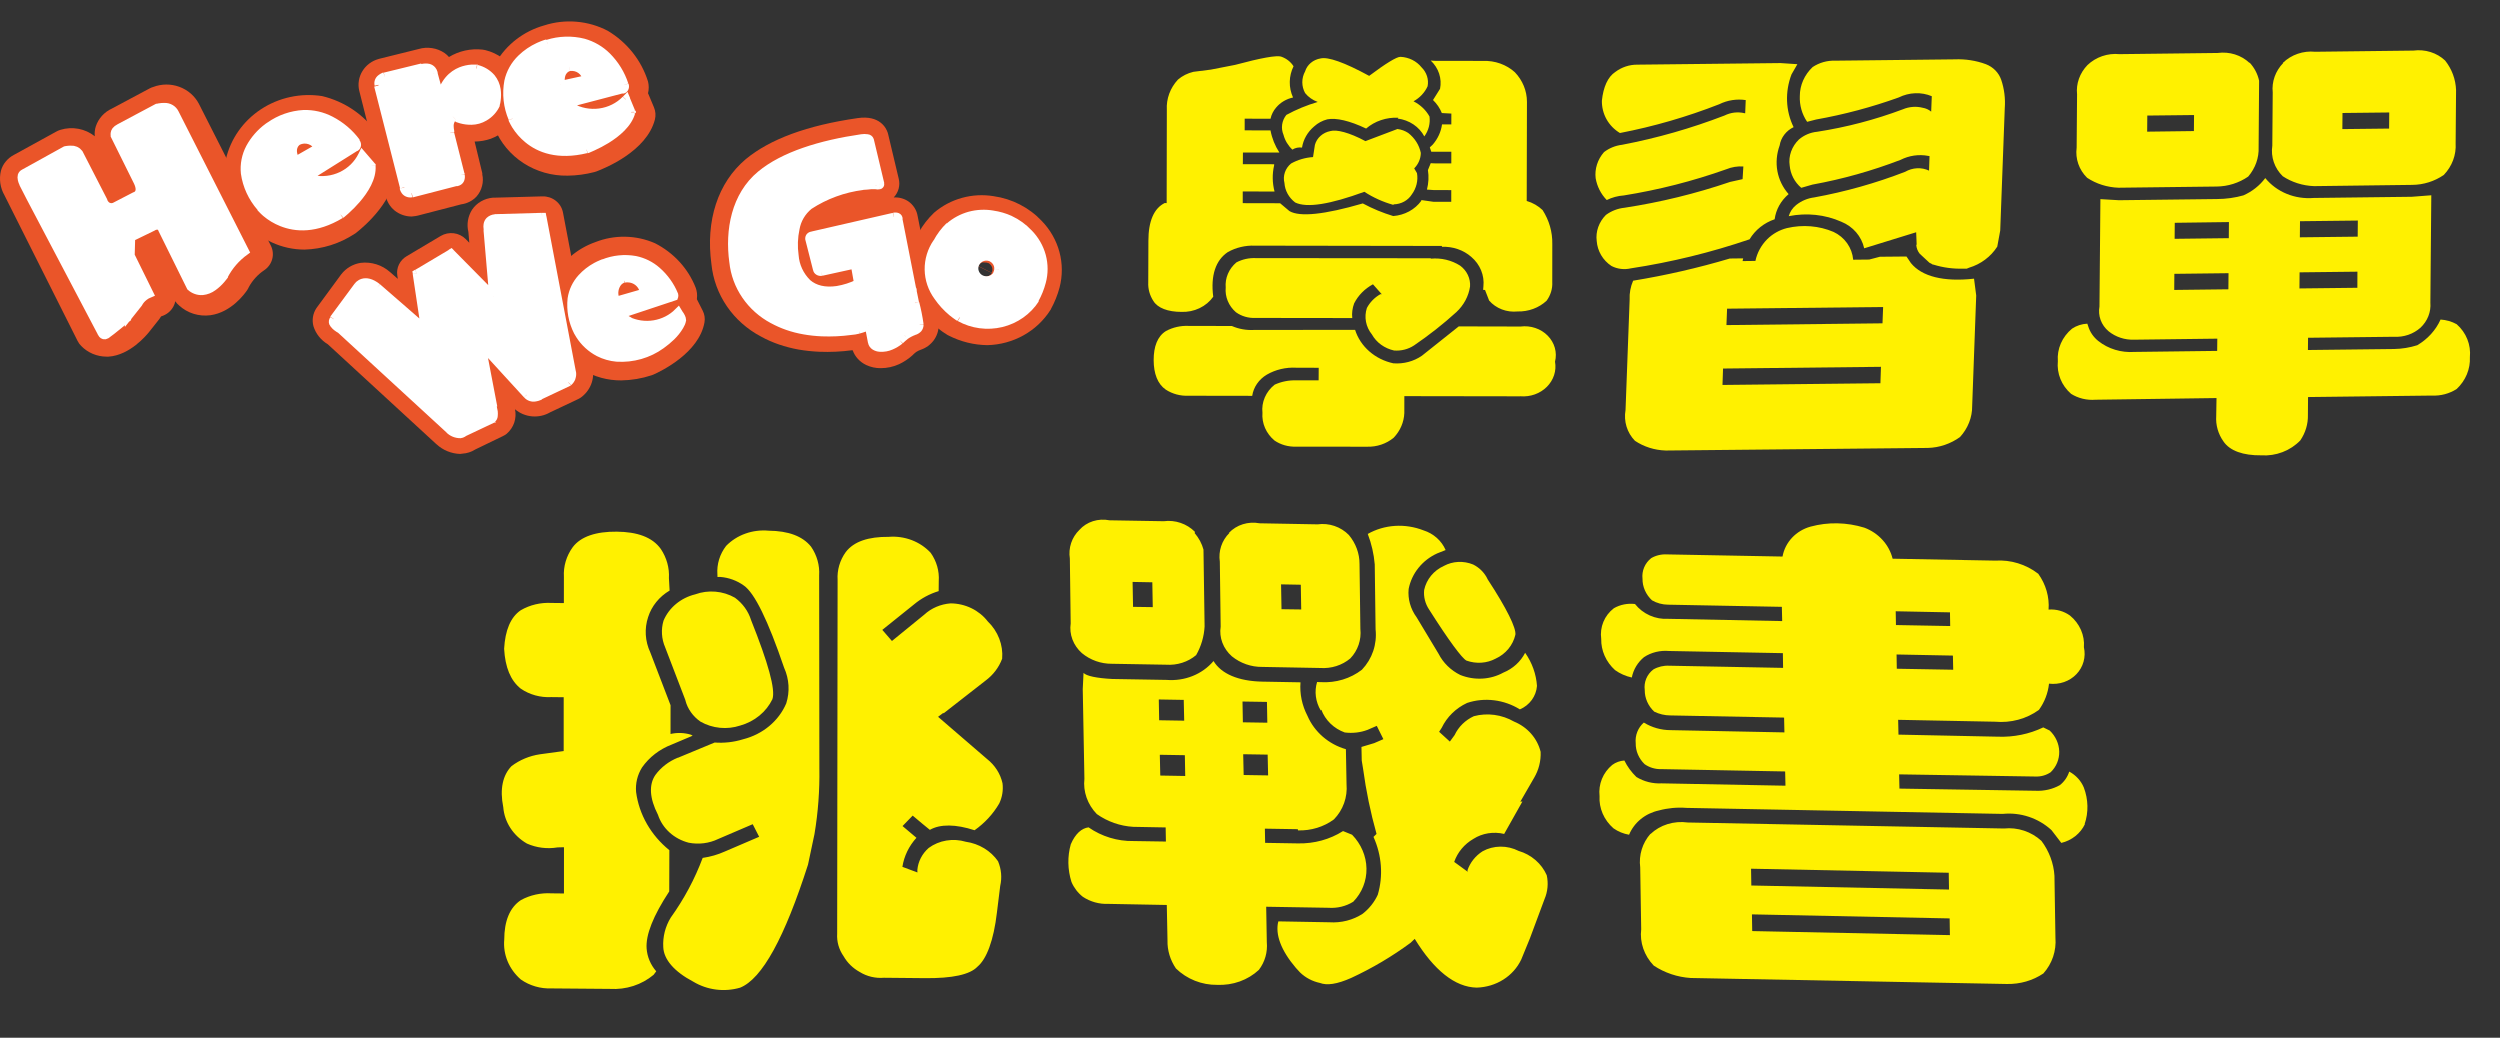 <svg width="318" height="132" viewBox="0 0 318 132" fill="none" xmlns="http://www.w3.org/2000/svg">
<rect x="0" y="0" width="318" height="132" fill="#333333" stroke="none"/>
<path d="M188.894 36.885L188.654 36.868L188.69 36.424C188.763 35.731 188.662 35.032 188.394 34.381C188.126 33.731 187.699 33.147 187.147 32.676C186.648 32.24 186.06 31.902 185.417 31.681C184.774 31.461 184.09 31.364 183.405 31.395L183.415 31.284L159.626 31.247C158.412 31.199 157.21 31.485 156.171 32.07C154.628 33.109 153.976 35.045 154.324 37.743C153.887 38.362 153.284 38.865 152.574 39.203C151.864 39.541 151.072 39.703 150.275 39.672C148.554 39.672 147.247 39.173 146.707 38.281C146.241 37.567 146.015 36.741 146.058 35.908L146.077 30.624C146.073 28.133 146.79 26.487 148.159 25.821L148.399 25.838L148.421 13.979C148.338 12.573 148.844 11.192 149.834 10.125C150.391 9.649 151.067 9.309 151.8 9.136L154.015 8.856L157.112 8.251C160.384 7.375 162.398 6.999 162.994 7.214C163.645 7.443 164.19 7.873 164.538 8.431C164.232 9.053 164.069 9.727 164.058 10.41C164.047 11.093 164.189 11.771 164.474 12.401C163.624 12.585 162.868 13.033 162.331 13.672C161.969 14.088 161.722 14.58 161.611 15.105L158.324 15.096L158.322 16.58L161.609 16.589C161.793 17.584 162.175 18.538 162.737 19.403L158.101 19.4L158.089 20.883L162.077 20.891L162.064 21.052C161.817 22.145 161.836 23.275 162.121 24.36L158.077 24.358L158.076 25.842L162.831 25.853L164.02 26.852C165.326 27.625 168.476 27.299 173.35 25.876C174.574 26.536 175.871 27.074 177.218 27.481C177.93 27.427 178.621 27.225 179.238 26.891C179.856 26.556 180.384 26.098 180.785 25.548L180.793 25.447L182.342 25.669L184.6 25.666L184.602 24.182L182.345 24.175L181.506 24.115C181.718 23.303 181.761 22.461 181.633 21.634L181.99 20.755L182.35 20.78L184.607 20.788L184.608 19.304L182.055 19.296L181.871 18.744L182.227 18.413C182.879 17.672 183.294 16.775 183.426 15.825L184.609 15.828L184.613 14.446L183.402 14.38C183.155 13.762 182.772 13.199 182.278 12.725L183.174 11.295C183.303 10.652 183.263 9.99 183.057 9.365C182.851 8.74 182.485 8.17 181.99 7.704L182.458 7.738L188.649 7.749C189.392 7.721 190.132 7.833 190.826 8.08C191.52 8.327 192.153 8.702 192.685 9.183C193.677 10.218 194.226 11.555 194.228 12.941L194.198 25.562C194.964 25.788 195.658 26.186 196.217 26.721C197.054 28.021 197.482 29.513 197.452 31.027L197.448 35.874C197.495 36.719 197.241 37.555 196.726 38.253C196.245 38.701 195.67 39.054 195.036 39.288C194.402 39.523 193.724 39.636 193.041 39.618C192.361 39.689 191.672 39.599 191.038 39.358C190.405 39.115 189.848 38.729 189.418 38.234L188.894 36.885ZM193.326 50.412L178.632 50.389L178.63 52.543C178.584 53.703 178.106 54.811 177.276 55.679C176.349 56.449 175.138 56.859 173.894 56.822L164.865 56.814C163.883 56.849 162.917 56.577 162.123 56.04C161.593 55.599 161.179 55.051 160.912 54.438C160.646 53.826 160.533 53.165 160.584 52.506C160.511 51.837 160.615 51.162 160.886 50.539C161.157 49.916 161.586 49.362 162.138 48.927C162.99 48.539 163.931 48.351 164.879 48.379L167.729 48.377L167.739 46.782L164.88 46.773C163.563 46.701 162.255 47.01 161.136 47.657C160.635 47.955 160.21 48.35 159.89 48.815C159.57 49.28 159.362 49.804 159.281 50.351L151.195 50.338C150.16 50.386 149.138 50.113 148.289 49.563C147.251 48.849 146.747 47.523 146.746 45.805C146.744 44.087 147.224 42.79 148.299 42.114C149.18 41.634 150.193 41.406 151.213 41.456L156.692 41.467C157.564 41.848 158.526 42.021 159.489 41.97L172.367 41.956C172.698 43.002 173.324 43.948 174.179 44.696C175.034 45.444 176.088 45.968 177.233 46.214C178.529 46.314 179.82 45.972 180.863 45.251L185.554 41.517L193.41 41.535C194.045 41.454 194.692 41.518 195.295 41.721C195.898 41.923 196.438 42.259 196.87 42.699C197.302 43.138 197.612 43.669 197.774 44.244C197.936 44.82 197.944 45.423 197.799 46.002C197.9 46.574 197.86 47.16 197.68 47.716C197.499 48.271 197.185 48.781 196.759 49.206C196.334 49.631 195.81 49.96 195.226 50.168C194.642 50.376 194.015 50.458 193.392 50.406L193.326 50.412ZM182.003 32.851L181.999 32.901C183.321 32.78 184.646 33.097 185.739 33.796C186.162 34.112 186.495 34.518 186.713 34.979C186.931 35.441 187.026 35.943 186.99 36.446C186.807 37.675 186.197 38.817 185.254 39.697C183.571 41.224 181.774 42.639 179.876 43.931C179.136 44.424 178.231 44.656 177.323 44.584C176.724 44.451 176.163 44.2 175.677 43.849C175.192 43.497 174.794 43.052 174.51 42.545C174.125 42.07 173.866 41.517 173.754 40.932C173.642 40.347 173.681 39.745 173.867 39.176C174.249 38.45 174.847 37.84 175.589 37.418L175.764 37.43L174.641 36.161C173.597 36.725 172.763 37.57 172.25 38.584C172.023 39.185 171.94 39.824 172.008 40.457L159.702 40.441C158.804 40.484 157.919 40.227 157.208 39.715C156.75 39.317 156.395 38.827 156.17 38.283C155.945 37.739 155.857 37.155 155.911 36.574C155.859 35.98 155.955 35.384 156.19 34.83C156.426 34.275 156.795 33.779 157.269 33.377C158.026 32.979 158.889 32.79 159.758 32.832L182.003 32.851ZM177.874 14.975C177.125 14.938 176.376 15.04 175.672 15.277C174.967 15.513 174.321 15.879 173.771 16.352C171.662 15.349 169.962 14.964 168.838 15.179C168.206 15.341 167.63 15.65 167.164 16.077C166.327 16.783 165.78 17.735 165.616 18.773C165.186 18.71 164.747 18.803 164.389 19.032C163.838 18.511 163.448 17.862 163.262 17.153C163.085 16.737 163.025 16.285 163.089 15.842C163.152 15.398 163.336 14.977 163.624 14.617C164.884 13.931 166.223 13.378 167.617 12.969C166.978 12.74 166.421 12.348 166.011 11.839C165.777 11.412 165.654 10.941 165.654 10.462C165.653 9.983 165.774 9.511 166.008 9.084C166.135 8.665 166.386 8.288 166.734 7.997C167.082 7.705 167.512 7.51 167.973 7.434C168.924 7.207 171.012 7.934 174.158 9.651C176.295 8.054 177.646 7.224 178.138 7.229C178.662 7.253 179.174 7.385 179.636 7.614C180.099 7.844 180.5 8.166 180.813 8.556C181.139 8.875 181.379 9.26 181.514 9.681C181.649 10.103 181.675 10.547 181.589 10.979C181.227 11.775 180.599 12.443 179.799 12.886C180.67 13.326 181.379 13.999 181.832 14.818C181.949 15.709 181.715 16.609 181.174 17.353C180.854 16.746 180.378 16.22 179.788 15.824C179.197 15.428 178.511 15.172 177.788 15.081L177.874 14.975ZM177.225 26.058C175.911 25.691 174.67 25.129 173.548 24.396C169.198 25.989 166.231 26.48 164.746 25.755C164.347 25.452 164.02 25.076 163.785 24.65C163.55 24.224 163.413 23.758 163.382 23.28C163.269 22.835 163.286 22.369 163.434 21.932C163.582 21.495 163.854 21.104 164.222 20.799C165.072 20.326 166.03 20.045 167.018 19.98L167.255 18.432C167.372 17.995 167.619 17.598 167.968 17.287C168.318 16.975 168.755 16.761 169.23 16.671C170.004 16.451 171.605 16.839 173.684 17.951L177.756 16.41C178.251 16.472 178.722 16.645 179.128 16.914C179.959 17.562 180.524 18.456 180.728 19.446C180.72 20.177 180.42 20.88 179.886 21.419L180.242 22.023C180.401 22.971 180.165 23.939 179.581 24.731C179.347 25.106 179.013 25.419 178.611 25.64C178.209 25.861 177.753 25.982 177.285 25.992" fill="#FFF100"/>
<path d="M227.513 24.691C226.529 25.522 225.894 26.665 225.736 27.89C224.396 28.342 223.258 29.252 222.546 30.44C217.63 32.115 212.58 33.351 207.466 34.13C206.608 34.332 205.718 34.224 204.968 33.827C204.43 33.469 203.985 32.999 203.663 32.452C203.34 31.904 203.149 31.29 203.101 30.652C203.025 30.063 203.092 29.458 203.294 28.884C203.497 28.31 203.832 27.782 204.272 27.339C204.966 26.829 205.788 26.512 206.642 26.425C211.196 25.73 215.692 24.63 220.071 23.14L221.657 22.788L221.755 21.176C221.019 21.125 220.273 21.247 219.581 21.532C215.343 23.037 210.981 24.151 206.557 24.859C205.803 24.91 205.061 25.11 204.377 25.445C203.634 24.678 203.146 23.714 202.967 22.666C202.897 22.083 202.956 21.486 203.139 20.915C203.322 20.343 203.626 19.809 204.032 19.346C204.696 18.839 205.489 18.517 206.317 18.419C210.756 17.572 215.121 16.325 219.352 14.696C220.143 14.302 221.044 14.195 221.883 14.395L221.988 14.411L222.057 12.732C220.92 12.556 219.736 12.742 218.684 13.26C214.589 14.863 210.359 16.089 206.054 16.92C205.336 16.487 204.75 15.885 204.349 15.167C203.949 14.449 203.746 13.638 203.76 12.808C203.939 11.072 204.512 9.776 205.473 9.148C206.276 8.544 207.261 8.218 208.258 8.225L226.484 8.023L228.626 8.166L227.878 9.467C227.034 11.69 227.131 14.101 228.146 16.173C227.679 16.396 227.273 16.725 226.963 17.13C226.654 17.534 226.452 18.002 226.375 18.491C225.986 19.556 225.886 20.686 226.085 21.773C226.285 22.859 226.777 23.864 227.513 24.691V24.691ZM221.73 32.864L221.655 33.209L223.289 33.189C223.503 32.161 224.023 31.202 224.786 30.43C225.477 29.744 226.347 29.253 227.297 29.013C229.308 28.543 231.393 28.715 233.231 29.501C233.93 29.832 234.524 30.329 234.96 30.946C235.395 31.563 235.659 32.281 235.726 33.036L237.762 33.015L239.121 32.659L242.506 32.627L243.065 33.458C244.454 35.174 247.235 35.877 251.097 35.447L251.374 37.588L250.861 51.635C250.879 53.072 250.325 54.487 249.311 55.593C248.12 56.452 246.691 56.937 245.233 56.977L211.891 57.306C210.469 57.265 209.107 56.835 207.965 56.069C207.468 55.558 207.102 54.942 206.895 54.265C206.688 53.588 206.644 52.867 206.768 52.157L207.291 38.112C207.248 37.296 207.4 36.473 207.735 35.704C211.882 35.027 215.99 34.085 220.031 32.884L221.73 32.864ZM239.533 39.051L219.685 39.264L219.604 41.351L239.454 41.127L239.533 39.051ZM239.259 46.66L219.171 46.878L219.101 48.966L239.189 48.748L239.259 46.66ZM243.799 31.116L243.737 29.543L237.126 31.584C236.957 30.831 236.606 30.135 236.102 29.549C235.597 28.963 234.952 28.503 234.217 28.206C232.155 27.291 229.812 27.043 227.527 27.495C227.68 26.95 228.007 26.457 228.461 26.087C229.124 25.555 229.926 25.216 230.768 25.111C234.709 24.394 238.584 23.303 242.334 21.853C242.798 21.584 243.321 21.43 243.852 21.404C244.384 21.378 244.908 21.481 245.374 21.704L245.437 19.856L245.268 19.83C244.089 19.601 242.843 19.78 241.749 20.335C238.114 21.732 234.361 22.785 230.544 23.481L229.12 23.89C228.269 23.168 227.744 22.155 227.648 21.049C227.56 20.459 227.622 19.851 227.828 19.275C228.033 18.699 228.377 18.172 228.83 17.737C229.479 17.185 230.289 16.842 231.137 16.761C234.851 16.189 238.507 15.231 242.04 13.905C242.845 13.566 243.734 13.496 244.559 13.707C244.966 13.773 245.342 13.944 245.647 14.2L245.723 12.239C245.07 11.962 244.352 11.832 243.625 11.859C242.897 11.886 242.177 12.07 241.518 12.396C238.098 13.627 234.584 14.565 231.018 15.2L229.868 15.495C229.21 14.53 228.885 13.381 228.938 12.202C228.938 11.527 229.082 10.853 229.362 10.221C229.642 9.589 230.053 9.013 230.568 8.529C231.409 7.972 232.406 7.687 233.404 7.719L248.648 7.549C250.003 7.494 251.344 7.701 252.589 8.159C253.049 8.333 253.462 8.6 253.799 8.941C254.137 9.283 254.393 9.692 254.551 10.142C254.945 11.302 255.099 12.533 255.006 13.77L254.428 29.329L254.052 31.37C253.235 32.648 251.957 33.605 250.476 34.049L250.178 34.171L249.711 34.172C248.423 34.211 247.149 34.038 245.943 33.662L245.827 33.644L245.656 33.534L245.429 33.425L244.18 32.266C243.926 31.946 243.776 31.559 243.748 31.15" fill="#FFF100"/>
<path d="M286.142 7.953C286.755 8.608 287.174 9.406 287.358 10.269L287.297 18.718C287.355 20.068 286.882 21.4 285.97 22.461C284.799 23.27 283.394 23.713 281.957 23.728L269.478 23.878C268.038 23.827 266.651 23.389 265.481 22.615C264.972 22.114 264.589 21.512 264.359 20.85C264.129 20.188 264.057 19.483 264.149 18.786L264.203 12.007C264.132 11.337 264.213 10.657 264.442 10.013C264.67 9.37 265.041 8.777 265.529 8.274C266.057 7.769 266.698 7.381 267.403 7.14C268.107 6.9 268.858 6.813 269.597 6.887L282.086 6.738C282.825 6.638 283.576 6.701 284.278 6.92C284.981 7.14 285.617 7.51 286.137 8.004L286.142 7.953ZM285.359 24.853C286.473 24.362 287.434 23.602 288.143 22.651C288.857 23.527 289.794 24.216 290.87 24.657C291.945 25.099 293.126 25.278 294.305 25.18L306.784 25.03L309.261 24.839L309.143 38.5C309.192 39.081 309.105 39.667 308.888 40.217C308.671 40.767 308.329 41.268 307.887 41.684C307.438 42.083 306.908 42.391 306.331 42.59C305.754 42.788 305.142 42.872 304.534 42.837L293.585 42.964L293.567 44.521L304.527 44.394C305.526 44.377 306.52 44.215 307.474 43.913C308.796 43.14 309.834 41.996 310.439 40.647C311.165 40.692 311.867 40.895 312.489 41.24C313.09 41.768 313.553 42.42 313.844 43.147C314.135 43.874 314.246 44.658 314.169 45.438C314.205 46.179 314.074 46.923 313.785 47.619C313.495 48.315 313.054 48.949 312.491 49.478C311.567 50.073 310.466 50.368 309.36 50.316L293.583 50.505L293.566 52.789C293.594 53.927 293.257 55.053 292.599 56.02C291.973 56.67 291.201 57.179 290.342 57.508C289.482 57.837 288.558 57.978 287.641 57.918C285.34 57.945 283.636 57.352 282.821 56.146C282.15 55.202 281.827 54.072 281.902 52.925L281.941 50.633L266.552 50.845C265.448 50.933 264.353 50.669 263.441 50.096C262.842 49.576 262.379 48.931 262.087 48.211C261.795 47.49 261.683 46.713 261.759 45.939C261.696 45.171 261.827 44.396 262.141 43.678C262.455 42.959 262.943 42.317 263.564 41.804C264.137 41.422 264.811 41.202 265.506 41.172L265.618 41.496C265.841 42.232 266.289 42.885 266.905 43.376C268.174 44.383 269.816 44.881 271.487 44.765L282.024 44.634L282.042 43.077L271.494 43.208C270.286 43.256 269.112 42.872 268.207 42.132C267.749 41.747 267.403 41.257 267.201 40.708C266.999 40.159 266.948 39.568 267.053 38.989L267.171 25.329L269.522 25.468L282.001 25.319C283.158 25.316 284.311 25.153 285.425 24.836L285.359 24.853ZM279.082 14.633L273.137 14.7L273.119 16.748L279.066 16.671L279.082 14.633ZM276.613 30.378L283.503 30.295L283.521 28.247L276.629 28.34L276.613 30.378ZM276.561 36.88L283.451 36.798L283.469 34.75L276.578 34.832L276.561 36.88ZM290.387 7.99C290.917 7.476 291.563 7.083 292.274 6.839C292.986 6.595 293.743 6.508 294.489 6.584L306.979 6.435C307.716 6.337 308.464 6.4 309.165 6.62C309.865 6.839 310.5 7.209 311.019 7.7C311.879 8.784 312.364 10.096 312.411 11.461L312.357 18.241C312.401 18.964 312.292 19.692 312.034 20.381C311.776 21.069 311.375 21.705 310.855 22.25C309.685 23.061 308.279 23.505 306.841 23.517L294.351 23.676C292.914 23.624 291.532 23.186 290.364 22.415C289.846 21.909 289.458 21.298 289.228 20.627C288.998 19.955 288.933 19.24 289.037 18.534L289.091 11.755C289.02 11.085 289.102 10.405 289.331 9.762C289.559 9.118 289.93 8.525 290.417 8.022L290.387 7.99ZM299.916 28.054L292.56 28.139L292.542 30.187L299.899 30.102L299.916 28.054ZM299.864 34.557L292.508 34.642L292.49 36.69L299.857 36.606L299.864 34.557ZM303.912 14.306L297.966 14.373L297.948 16.421L303.894 16.354L303.912 14.306Z" fill="#FFF100"/>
<path d="M85.291 93.362C86.15 93.163 87.053 93.196 87.897 93.458L88.103 93.582L85.433 94.712C83.89 95.303 82.577 96.318 81.665 97.623C81.078 98.565 80.814 99.656 80.911 100.749C81.289 103.613 82.799 106.25 85.142 108.142L85.127 113.389C83.081 116.502 82.122 118.923 82.25 120.653C82.327 121.711 82.755 122.724 83.473 123.55L83.139 123.994C82.391 124.623 81.515 125.106 80.563 125.414C79.61 125.722 78.6 125.849 77.591 125.788L70.146 125.726C68.752 125.78 67.377 125.38 66.254 124.594C65.512 123.952 64.936 123.161 64.569 122.282C64.203 121.403 64.056 120.458 64.139 119.521C64.145 117.168 64.83 115.433 66.263 114.489C67.44 113.847 68.798 113.549 70.164 113.633L71.736 113.65L71.739 107.768L70.922 107.789C69.607 108.011 68.246 107.842 67.031 107.304C66.172 106.811 65.451 106.134 64.926 105.329C64.402 104.524 64.09 103.615 64.016 102.679C63.545 100.338 63.965 98.586 65.064 97.451C66.107 96.66 67.356 96.14 68.687 95.944L71.7 95.534L71.702 88.688L70.13 88.67C68.743 88.747 67.367 88.367 66.24 87.597C64.941 86.561 64.258 84.885 64.125 82.524C64.257 80.168 64.945 78.503 66.242 77.621C67.408 76.942 68.774 76.618 70.152 76.694L71.724 76.711L71.729 73.382C71.651 72.046 72.039 70.727 72.835 69.623C73.873 68.22 75.859 67.602 78.45 67.628C81.041 67.653 82.966 68.308 84.058 69.832C84.802 70.944 85.162 72.241 85.087 73.546L85.175 75.12C83.859 75.895 82.89 77.09 82.444 78.486C81.954 79.958 82.049 81.551 82.712 82.973L85.295 89.704L85.291 93.362ZM86.242 96.384L90.904 94.449C92.129 94.538 93.359 94.398 94.521 94.035C95.752 93.725 96.888 93.153 97.84 92.362C98.792 91.572 99.534 90.585 100.008 89.478C100.484 87.985 100.388 86.378 99.737 84.933C97.685 78.901 95.978 75.418 94.616 74.481C93.746 73.85 92.699 73.468 91.605 73.385L91.266 73.394L91.253 73.076C91.159 71.775 91.552 70.487 92.364 69.435C93.04 68.743 93.88 68.208 94.817 67.873C95.755 67.538 96.765 67.412 97.768 67.504C100.284 67.531 102.083 68.19 103.167 69.537C103.919 70.629 104.279 71.914 104.195 73.204L104.223 97.707C104.271 100.515 104.064 103.318 103.603 106.088L102.779 109.98C99.819 119.223 96.951 124.51 94.142 125.632C93.155 125.921 92.11 126.003 91.082 125.872C90.053 125.74 89.066 125.399 88.19 124.872C85.724 123.573 84.43 122.019 84.368 120.479C84.291 119.161 84.623 117.853 85.323 116.713C87.014 114.356 88.377 111.806 89.381 109.124C90.351 108.985 91.293 108.715 92.177 108.32L96.565 106.439L95.746 104.838L91.359 106.718C90.207 107.274 88.882 107.442 87.606 107.194C86.688 106.959 85.846 106.509 85.162 105.887C84.477 105.265 83.971 104.491 83.692 103.639C82.601 101.516 82.532 99.788 83.363 98.578C84.077 97.605 85.07 96.841 86.229 96.373L86.242 96.384ZM87.194 89.089L84.61 82.346C84.142 81.264 84.067 80.07 84.399 78.952C84.742 78.134 85.286 77.405 85.988 76.822C86.689 76.24 87.528 75.82 88.438 75.598C89.254 75.301 90.134 75.185 91.009 75.26C91.885 75.335 92.732 75.598 93.484 76.029C94.469 76.751 95.187 77.746 95.534 78.868C97.714 84.328 98.668 87.726 98.251 88.937C97.864 89.739 97.298 90.453 96.591 91.031C95.883 91.61 95.051 92.04 94.149 92.292C93.324 92.565 92.443 92.662 91.569 92.575C90.696 92.489 89.852 92.221 89.1 91.791C88.142 91.128 87.462 90.17 87.181 89.089L87.194 89.089ZM112.229 80.12L113.455 81.534L117.557 78.191C118.459 77.355 119.649 76.844 120.919 76.749C121.839 76.756 122.746 76.967 123.566 77.365C124.386 77.762 125.096 78.335 125.637 79.035C126.286 79.662 126.786 80.41 127.103 81.23C127.42 82.049 127.547 82.921 127.475 83.786C127.065 84.89 126.328 85.86 125.349 86.584L120.01 90.748L120.007 90.666L119.323 91.178L125.548 96.542C126.558 97.337 127.253 98.426 127.52 99.631C127.631 100.507 127.488 101.392 127.107 102.195C126.331 103.53 125.259 104.693 123.963 105.607C121.568 104.824 119.581 104.806 118.279 105.558L117.33 104.783L116.094 103.745L114.802 105.074L116.572 106.568C115.618 107.616 114.998 108.896 114.784 110.262L116.698 110.976L116.686 110.659C116.781 109.586 117.296 108.589 118.132 107.856C118.788 107.375 119.56 107.052 120.383 106.916C121.206 106.779 122.053 106.833 122.853 107.072C123.682 107.19 124.477 107.472 125.184 107.9C125.89 108.327 126.493 108.891 126.95 109.551C127.372 110.55 127.468 111.641 127.227 112.685L126.809 116.072C126.398 119.612 125.5 121.989 124.333 122.961C123.38 123.975 121.124 124.458 117.628 124.421L112.433 124.371C111.354 124.46 110.27 124.202 109.362 123.64C108.493 123.162 107.782 122.468 107.308 121.636C106.708 120.78 106.421 119.768 106.488 118.752L106.543 73.777C106.464 72.513 106.829 71.264 107.582 70.22C108.61 68.875 110.458 68.262 113.049 68.287C114.044 68.207 115.046 68.349 115.975 68.703C116.903 69.057 117.729 69.612 118.386 70.322C119.138 71.387 119.497 72.651 119.41 73.918L119.398 75.189C118.237 75.545 117.168 76.122 116.26 76.884L112.229 80.12Z" fill="#FFF100"/>
<path d="M165.08 105.474L160.891 105.405L160.925 107.211L165.114 107.281C167.164 107.323 169.157 106.777 170.834 105.712L171.986 106.179C173.135 107.358 173.789 108.892 173.816 110.472C173.844 112.053 173.244 113.562 172.136 114.698C171.21 115.279 170.1 115.55 168.973 115.47L161.059 115.337L161.138 119.848C161.254 121.114 160.897 122.362 160.128 123.369C159.435 124.013 158.609 124.514 157.699 124.841C156.788 125.168 155.811 125.315 154.825 125.274C153.861 125.287 152.897 125.109 151.994 124.751C151.091 124.392 150.269 123.861 149.581 123.192C148.848 122.123 148.473 120.876 148.506 119.622L148.416 115.113L140.976 114.973C139.836 115.023 138.697 114.707 137.74 114.075C137.096 113.568 136.597 112.915 136.29 112.179C135.796 110.606 135.766 108.949 136.204 107.393C136.783 106.044 137.582 105.352 138.464 105.239C140.135 106.404 142.147 107.017 144.178 106.98L148.303 107.045L148.271 105.25L144.144 105.173C142.482 105.075 140.87 104.51 139.512 103.548C138.927 102.943 138.483 102.229 138.211 101.454C137.939 100.68 137.846 99.864 137.937 99.065L137.726 87.651L137.825 85.589C138.164 85.982 139.525 86.269 141.492 86.367L148.39 86.484C149.531 86.574 150.669 86.403 151.708 85.985C152.746 85.568 153.656 84.915 154.361 84.083C155.341 85.709 157.521 86.645 160.557 86.703L165.424 86.791C165.31 88.252 165.618 89.73 166.314 91.065C166.747 92.069 167.413 92.973 168.26 93.707C169.107 94.441 170.113 94.986 171.199 95.299L171.28 99.749C171.35 100.572 171.243 101.392 170.967 102.162C170.692 102.932 170.253 103.634 169.677 104.226C168.383 105.181 166.771 105.675 165.105 105.627L165.08 105.474ZM151.963 67.813C152.492 68.427 152.874 69.141 153.082 69.902L153.225 79.681C153.155 80.968 152.787 82.214 152.149 83.33C151.11 84.208 149.735 84.646 148.322 84.55L141.424 84.432C140.037 84.443 138.677 83.958 137.611 83.072C137.072 82.592 136.661 81.997 136.413 81.34C136.166 80.682 136.09 79.983 136.191 79.303L136.085 71.042C135.982 70.377 136.037 69.704 136.248 69.073C136.458 68.442 136.818 67.871 137.3 67.401C137.757 66.891 138.351 66.509 139.023 66.295C139.695 66.081 140.42 66.042 141.127 66.182L148.025 66.299C148.741 66.203 149.478 66.275 150.17 66.511C150.863 66.747 151.491 67.139 151.999 67.653L151.963 67.813ZM150.713 96.061L147.528 96.007L147.587 98.65L150.76 98.705L150.713 96.061ZM146.575 74.068L144.066 74.021L144.124 77.191L146.631 77.227L146.575 74.068ZM150.571 89.027L147.398 88.972L147.445 91.617L150.63 91.67L150.571 89.027ZM161.245 95.988L158.135 95.938L158.194 98.581L161.304 98.631L161.245 95.988ZM156.322 67.779C156.799 67.272 157.407 66.895 158.09 66.682C158.772 66.469 159.507 66.428 160.225 66.563L167.601 66.697C168.317 66.596 169.055 66.667 169.748 66.903C170.442 67.139 171.069 67.534 171.575 68.05C172.46 69.109 172.94 70.415 172.932 71.743L173.039 80.004C173.111 80.687 173.035 81.372 172.816 82.016C172.596 82.66 172.239 83.249 171.765 83.747C170.723 84.627 169.343 85.066 167.926 84.968L160.562 84.832C159.157 84.849 157.777 84.367 156.688 83.479C156.146 83.002 155.732 82.407 155.484 81.749C155.236 81.091 155.162 80.39 155.269 79.71L155.162 71.449C155.063 70.783 155.121 70.109 155.33 69.477C155.54 68.845 155.897 68.271 156.375 67.797L156.322 67.779ZM161.156 89.284L158.046 89.234L158.093 91.878L161.203 91.928L161.156 89.284ZM168.002 90.379C167.673 89.827 167.461 89.221 167.38 88.598C167.3 87.975 167.351 87.347 167.532 86.752L168.01 86.769C169.922 86.882 171.785 86.317 173.24 85.184C173.887 84.502 174.375 83.695 174.673 82.813C174.972 81.93 175.074 80.992 174.974 80.057L174.867 71.796C174.759 70.477 174.46 69.172 173.98 67.918C175.025 67.323 176.208 66.973 177.439 66.894C178.669 66.815 179.912 67.009 181.071 67.462C181.699 67.66 182.277 67.987 182.764 68.421C183.25 68.855 183.633 69.383 183.884 69.968L182.815 70.39C181.878 70.816 181.063 71.445 180.433 72.228C179.803 73.011 179.374 73.928 179.181 74.909C179.053 76.179 179.416 77.466 180.201 78.532L182.988 83.164C183.576 84.319 184.546 85.267 185.744 85.856C186.633 86.211 187.589 86.369 188.537 86.318C189.485 86.268 190.4 86.009 191.211 85.563C192.431 85.065 193.417 84.172 193.998 83.036C194.884 84.3 195.405 85.756 195.504 87.251C195.453 87.896 195.225 88.51 194.844 89.034C194.462 89.557 193.941 89.971 193.33 90.235C192.334 89.616 191.21 89.22 190.045 89.077C188.88 88.934 187.707 89.049 186.616 89.413C185.185 90.08 184.047 91.195 183.384 92.578L183.055 93.084L184.422 94.329L185.025 93.504C185.519 92.451 186.381 91.603 187.469 91.101C188.312 90.873 189.201 90.817 190.082 90.934C190.962 91.052 191.814 91.341 192.584 91.784C193.424 92.127 194.171 92.657 194.761 93.329C195.351 94.001 195.765 94.793 195.969 95.638C196.016 96.79 195.734 97.92 195.155 98.909L193.383 101.979L193.653 101.948L191.33 106.076C190.658 105.915 189.963 105.888 189.29 105.997C188.617 106.105 187.98 106.346 187.419 106.705C186.265 107.373 185.401 108.408 184.974 109.636L186.693 110.889L186.662 110.701C187.003 109.71 187.676 108.863 188.579 108.286C189.263 107.905 190.043 107.7 190.848 107.692C191.652 107.683 192.452 107.871 193.173 108.238C193.965 108.469 194.699 108.868 195.317 109.403C195.936 109.939 196.424 110.597 196.745 111.328C196.968 112.353 196.872 113.406 196.468 114.357L194.602 119.368L193.504 122.048C193.009 123.091 192.22 123.976 191.222 124.606C190.223 125.237 189.054 125.589 187.838 125.625C185.066 125.572 182.395 123.398 179.953 119.422L179.423 119.927C177.079 121.656 174.551 123.152 171.877 124.392C170.059 125.2 168.786 125.371 167.892 125.03C166.942 124.83 166.065 124.368 165.373 123.701L164.825 123.105C162.965 120.921 162.177 118.865 162.603 117.198L169.101 117.313C170.617 117.413 172.107 117.03 173.337 116.227C174.166 115.578 174.821 114.752 175.254 113.812C175.96 111.403 175.767 108.805 174.708 106.453L175.096 106.073C174.331 103.346 173.759 100.58 173.385 97.793L173.213 96.746L173.178 95.011L174.799 94.525L175.967 94.019L175.126 92.329L173.959 92.835C173.044 93.181 172.043 93.296 171.05 93.17C170.366 92.923 169.743 92.535 169.228 92.034C168.713 91.532 168.318 90.931 168.073 90.275L168.002 90.379ZM165.461 74.377L162.952 74.33L163.008 77.489L165.515 77.524L165.461 74.377ZM186.532 84.027C185.987 83.754 184.321 81.535 181.806 77.569C181.291 76.813 181.06 75.92 181.153 75.042C181.296 74.376 181.597 73.755 182.032 73.225C182.467 72.696 183.025 72.271 183.665 71.983C184.219 71.681 184.843 71.508 185.489 71.477C186.135 71.447 186.785 71.559 187.388 71.807C188.211 72.22 188.866 72.892 189.238 73.704C191.676 77.428 192.869 79.893 192.757 80.733C192.606 81.394 192.302 82.01 191.868 82.537C191.433 83.064 190.879 83.488 190.243 83.78C189.69 84.076 189.072 84.251 188.431 84.294C187.79 84.337 187.142 84.245 186.532 84.027" fill="#FFF100"/>
<path d="M265.202 104.829C264.922 105.418 264.508 105.938 263.99 106.35C263.471 106.763 262.861 107.06 262.2 107.219L260.95 105.592C260.126 104.834 259.141 104.255 258.069 103.898C256.996 103.541 255.862 103.415 254.751 103.528L214.527 102.764C213.336 102.672 212.147 102.782 211.013 103.089C210.159 103.273 209.37 103.649 208.711 104.185C208.051 104.722 207.54 105.405 207.218 106.178C206.505 106.057 205.825 105.778 205.234 105.363C204.636 104.842 204.166 104.201 203.859 103.49C203.552 102.78 203.417 102.018 203.464 101.263C203.381 100.515 203.484 99.766 203.764 99.078C204.044 98.389 204.494 97.779 205.076 97.299C205.516 96.971 206.053 96.775 206.619 96.737C206.999 97.512 207.518 98.222 208.151 98.834C209.112 99.419 210.233 99.703 211.35 99.643L227.112 99.941L227.071 98.129L211.308 97.832C210.558 97.856 209.811 97.634 209.194 97.202C208.827 96.848 208.538 96.429 208.343 95.971C208.149 95.513 208.054 95.025 208.063 94.538C208.014 94.046 208.081 93.555 208.26 93.099C208.438 92.644 208.724 92.237 209.094 91.909C210.117 92.539 211.3 92.874 212.496 92.874L226.978 93.161L226.937 91.277L212.456 91.002C211.752 90.999 211.053 90.833 210.417 90.519C210.032 90.16 209.727 89.731 209.519 89.259C209.311 88.788 209.207 88.285 209.212 87.781C209.145 87.282 209.21 86.78 209.401 86.321C209.592 85.863 209.903 85.462 210.306 85.156C210.907 84.808 211.611 84.641 212.327 84.679L226.808 84.954L226.781 83.081L212.3 82.806C211.167 82.707 210.048 82.981 209.128 83.581C208.316 84.248 207.766 85.161 207.566 86.179C206.798 86.014 206.071 85.693 205.434 85.238C204.865 84.724 204.414 84.104 204.11 83.419C203.807 82.734 203.658 82.001 203.675 81.269C203.574 80.529 203.669 79.784 203.95 79.102C204.231 78.42 204.69 77.823 205.285 77.366C206.083 76.907 207.028 76.719 207.972 76.831C208.466 77.457 209.115 77.959 209.857 78.289C210.598 78.618 211.409 78.765 212.211 78.715L226.694 79.001L226.652 77.19L212.172 76.915C211.459 76.911 210.753 76.719 210.133 76.36C209.747 76.001 209.441 75.572 209.233 75.101C209.026 74.629 208.921 74.126 208.927 73.622C208.872 73.123 208.944 72.623 209.137 72.166C209.329 71.709 209.637 71.307 210.033 70.995C210.63 70.646 211.33 70.481 212.042 70.52L226.736 70.793C226.901 69.895 227.32 69.067 227.949 68.397C228.577 67.726 229.391 67.239 230.304 66.985C232.521 66.382 234.901 66.428 237.143 67.118C238.03 67.448 238.824 67.983 239.452 68.673C240.081 69.363 240.524 70.186 240.74 71.066L253.8 71.311C255.753 71.18 257.713 71.78 259.267 72.984C260.237 74.332 260.7 75.942 260.578 77.539C261.541 77.461 262.513 77.732 263.304 78.298C263.911 78.796 264.389 79.423 264.697 80.124C265.005 80.826 265.134 81.581 265.073 82.326C265.209 82.94 265.194 83.57 265.028 84.165C264.863 84.761 264.552 85.306 264.12 85.756C263.689 86.207 263.149 86.551 262.544 86.76C261.939 86.969 261.285 87.039 260.635 86.962C260.506 88.168 260.065 89.313 259.352 90.296C257.774 91.446 255.784 91.982 253.764 91.801L241.445 91.561L241.486 93.445L254.123 93.706C256.142 93.783 258.13 93.377 259.905 92.525L260.727 92.929C261.478 93.646 261.912 94.607 261.934 95.601C261.955 96.596 261.562 97.542 260.84 98.232C260.275 98.615 259.587 98.805 258.88 98.774L241.568 98.499L241.609 100.31L258.922 100.585C260.016 100.638 261.09 100.389 262.016 99.868C262.581 99.421 262.994 98.823 263.206 98.146C264.051 98.599 264.711 99.32 265.065 100.178C265.638 101.697 265.673 103.334 265.165 104.833L265.202 104.829ZM209.935 106.096C210.543 105.516 211.288 105.082 212.112 104.826C212.935 104.571 213.817 104.501 214.689 104.621L254.913 105.385C255.766 105.294 256.637 105.389 257.462 105.663C258.286 105.936 259.042 106.381 259.674 106.964C260.653 108.275 261.227 109.812 261.326 111.392L261.451 119.268C261.585 120.942 261.036 122.574 259.918 123.823C258.576 124.728 256.953 125.197 255.279 125.164L215.055 124.4C213.383 124.295 211.756 123.75 210.356 122.825C209.757 122.201 209.303 121.464 209.027 120.667C208.751 119.869 208.66 119.03 208.76 118.21L208.635 110.334C208.536 109.557 208.602 108.775 208.83 108.036C209.058 107.297 209.443 106.615 209.962 106.033L209.935 106.096ZM247.994 116.822L222.847 116.308L222.881 118.433L248.027 118.947L247.994 116.822ZM247.88 111.014L222.733 110.5L222.769 112.636L247.915 113.151L247.88 111.014ZM248.409 83.39L241.243 83.25L241.272 85.063L248.448 85.19L248.409 83.39ZM248.036 77.891L241.134 77.754L241.165 79.506L248.065 79.632L248.036 77.891Z" fill="#FFF100"/>
<path d="M72.206 22.344C70.207 22.381 68.245 21.823 66.584 20.747C64.924 19.67 63.645 18.127 62.92 16.326C61.73 13.164 61.818 10.344 63.086 7.951C64.412 5.662 66.613 3.968 69.217 3.233C70.543 2.805 71.946 2.645 73.338 2.764C74.731 2.882 76.083 3.276 77.311 3.92C79.775 5.394 81.594 7.689 82.428 10.371C82.55 10.861 82.55 11.373 82.428 11.864L82.505 12.034L83.189 13.665C83.392 14.153 83.433 14.69 83.305 15.201C82.252 19.268 76.92 21.401 75.867 21.806C75.778 21.842 75.686 21.871 75.591 21.891C74.487 22.178 73.349 22.33 72.206 22.344V22.344ZM69.344 8.58C68.604 8.969 67.991 9.551 67.574 10.259C67.283 10.958 67.144 11.707 67.166 12.461C67.191 13.215 67.379 13.956 67.718 14.636C67.966 15.238 69.438 18.229 74.213 17.125L74.34 17.067C73.451 16.885 72.59 16.591 71.781 16.192L71.654 16.123C71.157 15.882 70.737 15.513 70.441 15.057C70.155 14.587 70.006 14.051 70.011 13.505C70.021 13.35 70.041 13.195 70.072 13.042C69.798 12.851 69.565 12.61 69.388 12.333C69.215 12.053 69.099 11.743 69.046 11.421C68.863 10.467 68.961 9.483 69.328 8.58H69.344ZM72.597 10.883L72.928 10.797L72.597 10.883Z" fill="#EA5529"/>
<path d="M52.356 27.542C51.569 27.535 50.809 27.268 50.2 26.785C49.591 26.286 49.183 25.595 49.048 24.834L45.696 11.544C45.493 10.689 45.639 9.793 46.102 9.04C46.565 8.286 47.31 7.734 48.182 7.497L48.359 7.449L53.239 6.239C53.797 6.073 54.387 6.032 54.964 6.122C55.539 6.209 56.084 6.425 56.558 6.751C56.762 6.896 56.947 7.064 57.109 7.252C58.377 6.481 59.877 6.148 61.366 6.309L61.73 6.373C62.519 6.566 63.26 6.912 63.908 7.391C64.555 7.869 65.095 8.469 65.496 9.155C66.283 10.706 66.45 12.483 65.964 14.145L65.848 14.449C65.531 15.177 65.064 15.836 64.477 16.386C63.89 16.936 63.193 17.365 62.43 17.648C61.77 17.878 61.075 17.998 60.373 18.005L61.349 22.035V22.195C61.455 22.678 61.444 23.178 61.316 23.656C61.197 24.144 60.961 24.599 60.627 24.983C60.12 25.534 59.425 25.892 58.669 25.991L53.101 27.435L52.842 27.483C52.681 27.511 52.519 27.531 52.356 27.542V27.542ZM51.055 11.89L53.652 22.2L56.039 21.587L55.063 17.813C54.771 16.863 54.771 15.852 55.063 14.902C54.753 14.74 54.481 14.516 54.264 14.246C54.048 13.977 53.892 13.666 53.806 13.335L53.255 11.336L51.055 11.89ZM58.973 12.722C59.166 12.78 59.342 12.844 59.469 12.892L59.623 12.956C60.599 13.356 60.952 12.956 61.145 12.599C61.36 11.655 60.936 11.346 60.594 11.213C60.042 11.213 59.353 11.522 58.973 12.722Z" fill="#EA5529"/>
<path d="M125.601 43.903C123.9 43.881 122.228 43.472 120.721 42.709L120.512 42.602C117.088 40.544 113.272 35.416 116.795 29.69L116.862 29.578C117.378 28.648 118.036 27.798 118.813 27.057C119.834 26.178 121.046 25.534 122.359 25.17C123.673 24.806 125.054 24.733 126.4 24.956C128.743 25.291 130.895 26.396 132.493 28.086C133.581 29.202 134.361 30.565 134.76 32.049C135.159 33.533 135.164 35.091 134.776 36.578C134.522 37.53 134.151 38.45 133.673 39.318C133.672 39.342 133.666 39.366 133.654 39.387C133.643 39.408 133.627 39.426 133.607 39.441C132.763 40.771 131.588 41.876 130.19 42.655C128.792 43.434 127.214 43.863 125.601 43.903V43.903ZM123.147 38.337C126.919 40.075 128.882 37.463 129.212 36.946C129.489 36.45 129.702 35.924 129.846 35.379C130.027 34.685 130.02 33.958 129.827 33.267C129.634 32.577 129.261 31.945 128.744 31.434C128.3 30.963 127.769 30.576 127.178 30.293C126.693 30.073 126.179 29.921 125.651 29.84C125.061 29.735 124.455 29.758 123.876 29.909C123.297 30.059 122.76 30.332 122.304 30.709C121.893 31.127 121.547 31.601 121.278 32.116L121.206 32.228C119.205 35.48 122.243 37.772 123.147 38.337V38.337ZM125.237 38.337C124.45 38.335 123.679 38.116 123.015 37.708C122.35 37.299 121.819 36.717 121.483 36.029C121.147 35.34 121.019 34.574 121.114 33.818C121.21 33.063 121.525 32.349 122.022 31.759C122.544 31.138 123.245 30.68 124.035 30.442C124.549 30.282 125.091 30.224 125.628 30.271C126.167 30.321 126.69 30.473 127.167 30.719C127.649 30.966 128.076 31.303 128.423 31.71C128.771 32.117 129.031 32.587 129.191 33.091C129.35 33.596 129.405 34.126 129.352 34.651C129.299 35.176 129.139 35.686 128.882 36.152C128.532 36.799 128.009 37.343 127.367 37.727C126.724 38.111 125.987 38.32 125.231 38.332L125.237 38.337ZM124.41 33.854C124.302 34.075 124.288 34.328 124.371 34.559C124.453 34.79 124.625 34.981 124.851 35.091C124.965 35.15 125.091 35.186 125.22 35.197C125.353 35.21 125.486 35.195 125.612 35.155C125.728 35.123 125.837 35.07 125.931 34.998C126.026 34.925 126.105 34.836 126.163 34.733L124.41 33.854ZM125.237 33.385C125.137 33.369 125.034 33.369 124.934 33.385C124.71 33.462 124.524 33.616 124.41 33.817L126.147 34.696C126.252 34.475 126.267 34.224 126.191 33.992C126.108 33.763 125.939 33.573 125.717 33.459C125.564 33.401 125.4 33.379 125.237 33.395V33.385Z" fill="#EA5529"/>
<path d="M112.009 46.83C111.386 46.835 110.769 46.702 110.206 46.44C109.8 46.254 109.436 45.991 109.136 45.667C108.836 45.343 108.606 44.964 108.459 44.553H108.37C107.002 44.734 105.62 44.799 104.241 44.745C103.346 44.707 102.454 44.613 101.572 44.463C100.727 44.309 99.896 44.093 99.085 43.818C98.287 43.546 97.515 43.205 96.781 42.799C95.037 41.878 93.553 40.558 92.457 38.956C91.362 37.353 90.688 35.515 90.495 33.603C89.734 28.048 91.322 23.229 94.856 20.249C97.933 17.701 102.669 15.947 109.082 15.025C111.921 14.609 112.732 16.315 112.908 16.853C112.937 16.92 112.958 16.99 112.969 17.061L114.314 22.717C114.422 23.137 114.42 23.575 114.309 23.994C114.198 24.413 113.982 24.798 113.68 25.116C114.33 25.075 114.976 25.244 115.516 25.596C115.836 25.816 116.108 26.095 116.316 26.417C116.525 26.742 116.664 27.105 116.724 27.483L118.483 36.381C118.483 36.503 118.543 36.631 118.56 36.775L118.847 38.188C119.116 39.239 119.3 40.308 119.398 41.387C119.398 42.069 119.178 42.734 118.769 43.29C118.36 43.846 117.782 44.266 117.115 44.489C116.922 44.558 116.737 44.647 116.564 44.756C116.428 44.852 116.301 44.959 116.183 45.076L116.04 45.214C115.539 45.663 114.972 46.038 114.358 46.328C113.623 46.662 112.821 46.833 112.009 46.83ZM110.449 39.046C110.883 39.044 111.311 39.15 111.69 39.355C112.017 39.531 112.301 39.773 112.522 40.065C112.745 40.355 112.898 40.69 112.969 41.045V41.179C113.107 41.067 113.25 40.944 113.404 40.832C113.619 40.677 113.842 40.533 114.072 40.4C113.983 39.947 113.884 39.457 113.829 39.217C113.824 39.146 113.824 39.075 113.829 39.004L113.526 37.644V37.5C113.52 37.44 113.52 37.379 113.526 37.319L112.175 30.474L109.148 31.162C109.476 31.227 109.789 31.352 110.069 31.53C110.362 31.714 110.612 31.955 110.802 32.239C110.996 32.52 111.127 32.838 111.188 33.172L111.624 35.613C111.723 36.169 111.624 36.741 111.342 37.235C111.061 37.73 110.613 38.116 110.074 38.332L109.876 38.417C108.94 38.831 107.954 39.132 106.942 39.313H106.749C105.791 39.494 104.803 39.483 103.849 39.281C102.895 39.082 101.993 38.694 101.203 38.14C100.364 37.484 99.671 36.67 99.168 35.747C98.665 34.824 98.361 33.812 98.275 32.772C97.756 29.003 98.826 25.719 101.153 24.061C103.407 22.547 105.989 21.55 108.701 21.145L108.459 20.116C103.822 20.916 100.287 22.248 98.198 23.986C95.071 26.566 95.27 31.103 95.573 32.937C95.668 34.089 96.061 35.2 96.713 36.168C97.366 37.137 98.259 37.932 99.311 38.481C99.789 38.742 100.289 38.963 100.806 39.142C101.368 39.331 101.945 39.477 102.531 39.579C103.177 39.697 103.832 39.766 104.489 39.787C105.568 39.825 106.649 39.776 107.72 39.638C108.009 39.62 108.296 39.571 108.574 39.494C108.911 39.435 109.24 39.34 109.556 39.212C109.84 39.103 110.143 39.047 110.449 39.046V39.046ZM114.606 38.924C114.828 39.062 115.072 39.163 115.329 39.222L115.163 39.174C114.967 39.109 114.78 39.019 114.606 38.908V38.924ZM113.504 37.49C113.642 37.99 113.943 38.433 114.364 38.753C113.951 38.428 113.654 37.986 113.515 37.49H113.504Z" fill="#EA5529"/>
<path d="M58.532 57.742C57.41 57.704 56.342 57.267 55.532 56.516L55.444 56.441L41.698 43.791C40.821 43.268 40.171 42.453 39.873 41.499C39.769 41.117 39.746 40.718 39.807 40.328C39.868 39.937 40.01 39.563 40.226 39.227C40.244 39.193 40.266 39.161 40.292 39.132L43.397 34.904C43.696 34.514 44.07 34.182 44.499 33.928C44.924 33.677 45.397 33.509 45.889 33.433C46.557 33.356 47.235 33.42 47.876 33.621C48.516 33.821 49.104 34.154 49.599 34.595L49.688 34.669L50.603 35.474L50.537 35.037C50.464 34.56 50.539 34.073 50.752 33.636C50.965 33.2 51.306 32.834 51.733 32.585L56.067 30.01C56.563 29.72 57.146 29.599 57.721 29.669C58.302 29.741 58.84 30.005 59.243 30.415L59.695 30.879L59.579 29.504C59.343 28.537 59.512 27.52 60.048 26.673C60.341 26.236 60.736 25.871 61.2 25.607C61.659 25.347 62.171 25.189 62.7 25.143H62.943L69.008 24.978C69.618 24.965 70.214 25.161 70.689 25.532C71.165 25.902 71.489 26.424 71.605 27.004L75.376 46.808C75.519 47.512 75.452 48.24 75.184 48.908C74.915 49.576 74.456 50.157 73.86 50.583C73.758 50.65 73.651 50.711 73.54 50.764L69.967 52.454C69.276 52.854 68.471 53.032 67.669 52.96C66.867 52.888 66.109 52.571 65.507 52.054C65.627 52.619 65.595 53.205 65.413 53.755C65.227 54.303 64.894 54.794 64.448 55.178C64.292 55.3 64.122 55.404 63.941 55.487L60.456 57.172C59.964 57.489 59.393 57.673 58.802 57.705L58.532 57.742ZM45.585 40.539L58.631 52.534L60.202 51.787L58.785 44.223C58.687 43.691 58.772 43.143 59.026 42.662C59.279 42.181 59.689 41.793 60.191 41.557C60.694 41.319 61.264 41.247 61.812 41.355C62.362 41.462 62.86 41.742 63.229 42.149L68.385 47.81L70.21 46.941L67.006 30.042L64.839 30.106L65.484 37.527C65.519 38.035 65.392 38.541 65.121 38.977C64.841 39.414 64.426 39.755 63.935 39.953C63.455 40.16 62.921 40.221 62.404 40.125C61.887 40.03 61.413 39.784 61.046 39.419L57.038 35.315L55.935 35.981L56.751 41.573C56.822 42.077 56.732 42.589 56.493 43.042C56.254 43.494 55.877 43.865 55.413 44.104C54.949 44.343 54.42 44.438 53.898 44.377C53.376 44.317 52.886 44.103 52.494 43.764L46.887 38.865L45.585 40.539Z" fill="#EA5529"/>
<path d="M79.032 48.386C77.289 48.402 75.578 47.931 74.105 47.031C72.631 46.131 71.457 44.84 70.723 43.311C69.416 40.486 69.278 37.831 70.326 35.512C71.425 33.318 73.365 31.626 75.735 30.794C76.941 30.319 78.235 30.087 79.538 30.112C80.841 30.136 82.124 30.418 83.311 30.938C85.695 32.15 87.539 34.163 88.493 36.599C88.655 37.04 88.707 37.511 88.648 37.975C88.653 38.007 88.653 38.039 88.648 38.071L89.381 39.51C89.623 39.98 89.702 40.513 89.607 41.029C88.901 44.905 84.094 47.208 83.145 47.635L82.88 47.736C81.641 48.146 80.342 48.366 79.032 48.386V48.386ZM75.889 36.381C75.507 36.7 75.206 37.102 75.012 37.554C74.811 38.175 74.742 38.83 74.81 39.478C74.878 40.126 75.082 40.753 75.409 41.323C76.512 43.588 78.916 43.54 80.372 43.21C79.865 43.088 79.369 42.927 78.888 42.73L78.784 42.671C78.273 42.458 77.833 42.111 77.516 41.669C77.189 41.232 76.998 40.715 76.964 40.176V39.862C76.462 39.505 76.115 38.981 75.988 38.391C75.824 37.733 75.79 37.051 75.889 36.381Z" fill="#EA5529"/>
<path d="M42.465 40.582L45.569 36.381C45.569 36.381 46.33 35.24 47.978 36.562L54.11 41.893L53.056 34.782L57.357 32.228L62.788 37.745L62.055 29.253C62.055 29.253 61.625 27.952 62.932 27.793L68.947 27.622L72.686 47.347C72.73 47.578 72.713 47.816 72.636 48.04C72.558 48.261 72.426 48.46 72.25 48.621L68.638 50.327C68.638 50.327 67.613 50.913 67.023 50.215L61.178 43.791L62.7 51.787C62.7 51.787 63.075 52.987 62.7 53.285L59.028 55.023C59.028 55.023 58.432 55.69 57.153 54.618L43.292 41.866C43.292 41.866 42.062 41.179 42.431 40.603" fill="white"/>
<path d="M45.569 36.381L46.015 36.69L45.569 36.381ZM47.978 36.562L48.348 36.167L47.978 36.562ZM54.109 41.893L53.74 42.288L54.843 43.279L54.628 41.818L54.109 41.893ZM53.056 34.782L52.764 34.328L52.455 34.51L52.511 34.856L53.056 34.782ZM57.357 32.228L57.76 31.86L57.451 31.546L57.07 31.77L57.357 32.228ZM62.788 37.745L62.386 38.113L63.488 39.18L63.362 37.671L62.788 37.745ZM62.055 29.253L62.606 29.211V29.152V29.093L62.055 29.253ZM62.931 27.793V27.259H62.876L62.931 27.793ZM68.947 27.622L69.498 27.526L69.416 27.078H68.942L68.947 27.622ZM72.685 47.347L72.134 47.443L72.685 47.347ZM72.25 48.621L72.487 49.101L72.564 49.063L72.619 49.01L72.25 48.621ZM68.638 50.327L68.396 49.847L68.638 50.327ZM67.023 50.241L67.453 49.906L67.023 50.241ZM61.178 43.791L61.592 43.439L60.274 41.994L60.638 43.887L61.178 43.791ZM62.7 51.787L62.149 51.883V51.942L62.7 51.787ZM62.7 53.285L62.943 53.765H63.003L63.058 53.723L62.7 53.285ZM59.028 55.023L58.785 54.544L58.686 54.592L58.614 54.672L59.028 55.023ZM57.153 54.618L56.778 55.002L57.153 54.618ZM43.291 41.866L43.672 41.483L43.622 41.435H43.567L43.291 41.866ZM42.911 40.896L46.015 36.685L45.117 36.066L42.012 40.272L42.911 40.896ZM45.569 36.381L46.032 36.674L46.087 36.615C46.154 36.557 46.233 36.514 46.319 36.487C46.484 36.434 46.87 36.392 47.625 36.972L48.331 36.152C47.405 35.416 46.616 35.277 45.988 35.469C45.747 35.545 45.526 35.668 45.337 35.832C45.278 35.883 45.224 35.94 45.177 36.002L45.128 36.061L45.569 36.381ZM47.609 36.956L53.74 42.288L54.479 41.499L48.348 36.167L47.609 36.956ZM54.655 41.834L53.602 34.718L52.499 34.867L53.564 41.978L54.655 41.834ZM53.343 35.245L57.649 32.692L57.098 31.78L52.792 34.339L53.343 35.245ZM56.96 32.58L62.386 38.097L63.185 37.362L57.76 31.871L56.96 32.58ZM63.34 37.682L62.606 29.195L61.504 29.285L62.231 37.772L63.34 37.682ZM62.055 29.237L62.606 29.077C62.606 29.077 62.606 29.019 62.606 28.971C62.59 28.872 62.59 28.771 62.606 28.672C62.61 28.594 62.643 28.52 62.7 28.464C62.798 28.378 62.925 28.329 63.058 28.326L62.92 27.259C62.537 27.293 62.177 27.453 61.901 27.713C61.691 27.929 61.556 28.203 61.514 28.496C61.481 28.705 61.481 28.917 61.514 29.125C61.514 29.205 61.514 29.274 61.553 29.323V29.381L62.055 29.237ZM62.948 28.31L68.964 28.139L68.93 27.073L62.92 27.243L62.948 28.31ZM68.407 27.702L72.145 47.427L73.248 47.235L69.504 27.51L68.407 27.702ZM72.145 47.427C72.181 47.567 72.181 47.713 72.145 47.853L73.187 48.189C73.296 47.882 73.321 47.553 73.259 47.235L72.145 47.427ZM72.145 47.853C72.097 47.99 72.013 48.113 71.902 48.21L72.647 48.994C72.9 48.776 73.09 48.499 73.198 48.189L72.145 47.853ZM72.035 48.125L68.423 49.831L68.903 50.791L72.514 49.085L72.035 48.125ZM68.666 50.311L68.385 49.852L68.296 49.89C68.202 49.932 68.102 49.963 67.999 49.98C67.912 50.008 67.819 50.011 67.731 49.988C67.643 49.965 67.563 49.918 67.502 49.852L66.648 50.524C66.829 50.743 67.07 50.91 67.344 51.004C67.618 51.098 67.913 51.117 68.197 51.057C68.387 51.026 68.572 50.972 68.749 50.897L68.908 50.822H68.958L68.666 50.311ZM67.464 49.847L61.608 43.423L60.781 44.127L66.637 50.524L67.464 49.847ZM60.627 43.887L62.149 51.883L63.251 51.691L61.724 43.695L60.627 43.887ZM62.689 51.771L62.138 51.921C62.137 51.931 62.137 51.942 62.138 51.953V52.075C62.172 52.203 62.198 52.333 62.215 52.465C62.23 52.588 62.23 52.714 62.215 52.838C62.215 52.955 62.176 52.912 62.253 52.838L62.965 53.653C63.171 53.467 63.295 53.211 63.312 52.939C63.334 52.73 63.334 52.519 63.312 52.31C63.288 52.143 63.255 51.978 63.213 51.814C63.213 51.745 63.18 51.691 63.169 51.654C63.158 51.617 63.169 51.622 63.169 51.611L62.689 51.771ZM62.446 52.79L58.774 54.506L59.259 55.466L62.931 53.728L62.446 52.79ZM59.017 55.007L58.603 54.656C58.569 54.677 58.529 54.69 58.487 54.693C58.383 54.693 58.063 54.693 57.495 54.213L56.767 55.002C57.004 55.241 57.289 55.43 57.605 55.557C57.921 55.683 58.261 55.745 58.603 55.738C58.799 55.713 58.987 55.648 59.155 55.546C59.212 55.511 59.265 55.472 59.315 55.428L59.364 55.386L59.017 55.007ZM57.523 54.213L43.672 41.483L42.911 42.245L56.767 54.986L57.523 54.213ZM43.291 41.866L43.567 41.408L43.451 41.333C43.342 41.26 43.238 41.178 43.143 41.088C43.068 41.024 43.005 40.948 42.955 40.864C42.955 40.837 42.955 40.864 42.955 40.912L42.029 40.336C41.93 40.465 41.865 40.616 41.839 40.775C41.813 40.933 41.827 41.096 41.88 41.248C41.986 41.468 42.134 41.667 42.316 41.834C42.456 41.964 42.607 42.081 42.768 42.186L42.922 42.288H42.972L43.291 41.866Z" fill="white"/>
<path d="M79.815 40.747C80.866 41.257 82.059 41.429 83.219 41.237C84.378 41.045 85.444 40.5 86.26 39.681C86.304 39.755 86.343 39.83 86.393 39.899C86.438 39.973 86.487 40.044 86.541 40.112C86.586 40.193 86.63 40.262 86.663 40.331C86.727 40.452 86.765 40.584 86.773 40.72C86.72 40.986 86.617 41.241 86.47 41.472V41.472C86.179 41.963 85.823 42.414 85.411 42.815C85.01 43.201 84.581 43.557 84.126 43.882V43.882C82.497 45.062 80.484 45.639 78.453 45.508C77.649 45.438 76.868 45.215 76.154 44.852C75.163 44.333 74.33 43.572 73.739 42.645V42.645C73.639 42.498 73.549 42.344 73.468 42.186C72.81 40.889 72.542 39.439 72.697 38.001C72.842 37.013 73.282 36.086 73.965 35.336C74.494 34.755 75.12 34.265 75.817 33.886C76.039 33.765 76.267 33.657 76.501 33.561L76.694 33.481H76.744C78.029 32.961 79.443 32.815 80.813 33.06C81.841 33.273 82.792 33.746 83.57 34.43C84.54 35.277 85.294 36.33 85.775 37.506C85.79 37.567 85.79 37.631 85.775 37.692C85.78 37.704 85.78 37.718 85.775 37.73V37.73L79.749 39.734H79.693H79.633C79.551 39.77 79.481 39.828 79.431 39.9C79.381 39.973 79.354 40.057 79.352 40.145C79.364 40.277 79.427 40.401 79.528 40.491C79.595 40.55 79.666 40.604 79.743 40.651L79.82 40.694L79.815 40.747ZM78.271 37.98L78.343 38.257L78.618 38.172L81.656 37.298L81.904 37.228L81.849 36.983C81.724 36.467 81.395 36.018 80.933 35.733C80.47 35.449 79.91 35.35 79.374 35.459V35.459L79.44 35.72L79.374 35.459H79.346H79.291C79.23 35.479 79.171 35.504 79.115 35.533C78.926 35.63 78.758 35.761 78.618 35.917C78.391 36.207 78.24 36.547 78.18 36.907C78.119 37.267 78.15 37.635 78.271 37.98V37.98Z" fill="white" stroke="white"/>
<path d="M126.88 34.899C126.728 35.161 126.497 35.373 126.218 35.507C125.944 35.644 125.633 35.7 125.325 35.666C125.017 35.631 124.726 35.511 124.487 35.32C124.248 35.126 124.073 34.868 123.985 34.579C123.894 34.292 123.894 33.986 123.985 33.699C124.073 33.411 124.25 33.156 124.493 32.969C124.731 32.777 125.022 32.658 125.331 32.628C125.641 32.596 125.953 32.653 126.229 32.793C126.416 32.891 126.581 33.023 126.715 33.182C126.848 33.339 126.948 33.52 127.007 33.715C127.064 33.911 127.082 34.115 127.062 34.318C127.04 34.521 126.979 34.718 126.88 34.899V34.899ZM131.655 38.055C132.037 37.363 132.332 36.629 132.532 35.869C132.826 34.782 132.829 33.641 132.54 32.553C132.25 31.465 131.678 30.467 130.878 29.653C130.215 28.95 129.422 28.373 128.54 27.953C127.812 27.621 127.037 27.396 126.24 27.286C125.272 27.116 124.276 27.163 123.329 27.425C122.384 27.682 121.511 28.143 120.776 28.773C120.144 29.38 119.614 30.077 119.205 30.842C115.676 36.567 122.061 40.379 122.061 40.379C123.658 41.264 125.547 41.517 127.332 41.083C129.117 40.65 130.658 39.564 131.633 38.055H131.655Z" fill="white"/>
<path d="M126.24 32.793L126.5 32.324L126.24 32.793ZM127.012 33.715L126.461 33.865L127.012 33.715ZM132.526 35.848L131.975 35.714L132.526 35.848ZM130.872 29.632L130.464 29.989L130.872 29.632ZM128.534 27.931L128.771 27.457L128.534 27.931ZM126.24 27.286L126.147 27.819L126.24 27.286ZM120.776 28.773L120.407 28.379L120.776 28.773ZM119.205 30.842L119.679 31.114V31.087L119.205 30.842ZM122.061 40.379L121.774 40.832L122.061 40.379ZM126.378 34.632C126.279 34.803 126.129 34.942 125.948 35.032L126.45 35.981C126.826 35.8 127.137 35.514 127.343 35.16L126.378 34.632ZM125.948 35.032C125.769 35.123 125.565 35.159 125.364 35.133L125.237 36.2C125.654 36.247 126.077 36.173 126.45 35.986L125.948 35.032ZM125.364 35.133C125.161 35.115 124.968 35.037 124.812 34.909L124.101 35.725C124.422 35.986 124.815 36.149 125.231 36.194L125.364 35.133ZM124.812 34.909C124.658 34.784 124.545 34.617 124.487 34.43L123.428 34.733C123.546 35.121 123.78 35.466 124.101 35.725L124.812 34.909ZM124.487 34.43C124.426 34.242 124.426 34.041 124.487 33.854L123.484 33.545C123.362 33.932 123.362 34.346 123.484 34.733L124.487 34.43ZM124.487 33.854C124.547 33.668 124.662 33.503 124.818 33.379L124.118 32.553C123.814 32.819 123.594 33.163 123.484 33.545L124.487 33.854ZM124.818 33.379C124.976 33.256 125.167 33.178 125.369 33.156L125.253 32.089C124.837 32.133 124.443 32.292 124.118 32.548L124.818 33.379ZM125.369 33.156C125.571 33.14 125.773 33.179 125.954 33.267L126.461 32.319C126.089 32.133 125.67 32.055 125.253 32.095L125.369 33.156ZM125.921 33.262C126.045 33.325 126.154 33.412 126.24 33.518L127.095 32.841C126.918 32.623 126.696 32.441 126.444 32.308L125.921 33.262ZM126.24 33.518C126.329 33.619 126.395 33.737 126.433 33.865L127.487 33.566C127.408 33.301 127.275 33.055 127.095 32.841L126.24 33.518ZM126.433 33.865C126.472 33.994 126.483 34.13 126.466 34.264L127.569 34.376C127.602 34.104 127.575 33.828 127.492 33.566L126.433 33.865ZM126.466 34.264C126.453 34.397 126.412 34.526 126.345 34.643L127.316 35.176C127.449 34.934 127.534 34.67 127.564 34.398L126.466 34.264ZM132.091 38.311C132.495 37.578 132.806 36.802 133.017 35.997L131.947 35.736C131.758 36.456 131.479 37.15 131.115 37.804L132.091 38.311ZM133.017 36.002C133.334 34.826 133.334 33.591 133.017 32.414L131.947 32.686C132.217 33.686 132.217 34.736 131.947 35.736L133.017 36.002ZM133.017 32.414C132.698 31.24 132.075 30.164 131.208 29.285L130.409 30.021C131.148 30.768 131.678 31.686 131.947 32.686L133.017 32.414ZM131.214 29.296C130.506 28.54 129.654 27.923 128.705 27.478L128.225 28.432C129.048 28.828 129.785 29.37 130.398 30.032L131.214 29.296ZM128.705 27.473C127.957 27.134 127.162 26.903 126.345 26.785L126.18 27.851C126.905 27.956 127.609 28.167 128.269 28.475L128.705 27.473ZM126.362 26.785C125.31 26.605 124.231 26.656 123.202 26.934L123.506 27.963C124.372 27.726 125.282 27.683 126.169 27.835L126.362 26.785ZM123.202 26.934C122.181 27.219 121.239 27.722 120.445 28.406L121.179 29.2C121.839 28.616 122.627 28.185 123.484 27.936L123.202 26.934ZM120.407 28.384C119.742 29.032 119.184 29.774 118.753 30.586L119.729 31.076C120.115 30.363 120.611 29.71 121.201 29.141L120.407 28.384ZM118.753 30.559C117.991 31.67 117.596 32.977 117.617 34.309C117.639 35.641 118.077 36.936 118.874 38.023C119.41 38.801 120.053 39.504 120.787 40.112C121.069 40.347 121.339 40.528 121.499 40.646L121.714 40.789L121.769 40.827L122.055 40.374L122.348 39.915H122.304L122.122 39.793C121.962 39.686 121.741 39.526 121.482 39.313C120.833 38.768 120.264 38.14 119.789 37.447C119.202 36.63 118.84 35.681 118.736 34.691C118.652 33.426 118.99 32.168 119.701 31.103L118.753 30.559ZM121.829 40.837C123.548 41.791 125.581 42.064 127.503 41.6L127.238 40.566C125.593 40.964 123.852 40.73 122.381 39.915L121.829 40.837ZM127.503 41.6C129.425 41.133 131.086 39.963 132.135 38.337L131.203 37.772C130.304 39.163 128.883 40.165 127.238 40.566L127.503 41.6Z" fill="white"/>
<path d="M116.382 38.566L116.09 37.106C116.09 37.106 116.09 36.813 116.023 36.813L114.265 27.851C114.265 27.606 114.044 27.521 113.713 27.585L103.342 29.984C103.287 29.981 103.233 29.99 103.183 30.011C103.133 30.032 103.088 30.064 103.053 30.104C103.018 30.144 102.992 30.192 102.979 30.243C102.966 30.294 102.966 30.348 102.978 30.399L103.959 34.238C103.964 34.291 103.983 34.343 104.015 34.387C104.044 34.434 104.084 34.474 104.13 34.504C104.232 34.567 104.354 34.59 104.472 34.568L108.762 33.625L109.186 36.05C108.347 36.462 107.45 36.753 106.523 36.914C103.215 37.394 101.456 35.576 101.01 32.526C100.717 30.394 101.01 27.521 102.857 26.161C104.901 24.81 107.245 23.941 109.699 23.624C110.063 23.624 110.444 23.56 110.802 23.533H111.458C111.58 23.56 111.706 23.56 111.828 23.533L111.872 23.506C111.887 23.498 111.899 23.485 111.905 23.469C111.909 23.453 111.909 23.437 111.905 23.421C111.907 23.405 111.907 23.389 111.905 23.373L110.554 17.77C110.488 17.578 110.157 17.525 109.578 17.605C104.345 18.373 99.653 19.823 96.753 22.238C93.549 24.903 92.728 29.274 93.285 33.31C93.432 34.83 93.961 36.293 94.826 37.57C95.691 38.848 96.865 39.902 98.247 40.64C98.846 40.969 99.473 41.247 100.122 41.472C100.802 41.706 101.501 41.884 102.212 42.005C102.964 42.138 103.725 42.219 104.489 42.25C105.708 42.297 106.93 42.24 108.139 42.08C108.492 42.056 108.842 41.996 109.181 41.898C109.63 41.767 110.063 41.588 110.471 41.365C110.598 42.005 110.752 42.874 110.879 43.466C111.089 44.409 112.533 44.249 113.234 43.929C113.647 43.757 114.031 43.528 114.375 43.247C114.584 43.043 114.807 42.853 115.042 42.677C115.393 42.428 115.777 42.227 116.183 42.08C116.63 41.909 116.845 41.722 116.856 41.243C116.752 40.343 116.594 39.449 116.382 38.566V38.566Z" fill="white"/>
<path d="M116.09 37.106H115.538V37.154V37.207L116.09 37.106ZM116.023 36.813L115.472 36.909L115.555 37.346H116.012L116.023 36.813ZM114.265 27.851H113.713V27.899V27.947L114.265 27.851ZM113.713 27.585L113.603 27.052L113.713 27.585ZM103.342 29.984V30.517H103.408H103.469L103.342 29.984ZM102.978 30.399L102.427 30.469V30.517L102.978 30.399ZM103.959 34.238L104.511 34.163V34.11L103.959 34.238ZM104.13 34.504L104.439 34.056L104.13 34.504ZM104.472 34.568L104.577 35.101L104.472 34.568ZM108.762 33.625L109.313 33.534L109.214 33.001L108.663 33.129L108.762 33.625ZM109.186 36.05L109.44 36.525L109.798 36.349L109.732 35.96L109.186 36.05ZM106.523 36.914L106.606 37.447L106.523 36.914ZM101.01 32.526L100.458 32.596L101.01 32.526ZM102.857 26.161L102.548 25.719L102.857 26.161ZM109.699 23.624V23.091H109.628L109.699 23.624ZM110.802 23.533V23V23.533ZM111.458 23.533L111.585 23H111.519H111.458V23.533ZM111.828 23.533L111.954 24.066L111.828 23.533ZM111.916 23.373L111.364 23.49V23.522V23.549L111.916 23.373ZM110.565 17.77L111.116 17.648V17.616L110.565 17.77ZM109.589 17.605L109.672 18.138L109.589 17.605ZM96.764 22.238L96.406 21.832L96.764 22.238ZM93.323 33.31L93.875 33.262L93.323 33.31ZM98.286 40.64L98.561 40.176L98.286 40.64ZM100.16 41.472L100.348 40.971L100.16 41.472ZM102.25 42.005L102.349 41.472L102.25 42.005ZM104.527 42.25V42.783V42.25ZM108.177 42.08V41.547H108.1L108.177 42.08ZM109.22 41.898L109.346 42.431H109.374L109.22 41.898ZM110.51 41.365L111.061 41.264L110.923 40.55L110.262 40.896L110.51 41.365ZM110.918 43.466L110.366 43.572L110.918 43.466ZM113.272 43.929L113.052 43.439L113.272 43.929ZM114.413 43.247L114.766 43.658L114.413 43.247ZM115.081 42.677L114.755 42.24L115.081 42.677ZM116.222 42.08L116.415 42.581L116.222 42.08ZM116.895 41.243H117.446V41.163L116.895 41.243ZM116.895 38.433L116.597 36.973L115.494 37.175L115.786 38.636L116.895 38.433ZM116.057 37.074H116.608V37.015C116.608 36.983 116.608 36.93 116.608 36.877C116.6 36.804 116.586 36.733 116.564 36.663C116.537 36.594 116.5 36.53 116.454 36.471C116.401 36.404 116.333 36.349 116.254 36.312C116.175 36.275 116.089 36.257 116.001 36.258V37.324C115.907 37.322 115.814 37.299 115.731 37.255C115.678 37.222 115.632 37.181 115.593 37.133C115.573 37.107 115.555 37.08 115.538 37.053V37.005C115.541 37.026 115.541 37.047 115.538 37.069V37.069H116.09L116.057 37.074ZM116.531 36.679L114.772 27.729L113.669 27.926L115.483 36.914L116.531 36.679ZM114.816 27.851C114.818 27.699 114.776 27.549 114.695 27.419C114.611 27.286 114.488 27.18 114.342 27.116C114.106 27.023 113.845 27.004 113.597 27.062L113.818 28.128H113.917C113.917 28.128 113.917 28.128 113.879 28.128C113.827 28.105 113.784 28.066 113.757 28.017C113.731 27.98 113.716 27.938 113.713 27.894L114.816 27.851ZM113.559 27.078L103.215 29.451L103.469 30.517L113.835 28.144L113.559 27.078ZM103.342 29.451C103.202 29.448 103.064 29.477 102.938 29.534C102.812 29.591 102.701 29.676 102.614 29.781C102.463 29.979 102.398 30.225 102.432 30.469L103.535 30.335C103.53 30.372 103.515 30.407 103.491 30.437C103.468 30.467 103.438 30.491 103.403 30.506H103.347L103.342 29.451ZM102.443 30.517L103.419 34.355L104.494 34.099L103.518 30.261L102.443 30.517ZM103.414 34.302C103.431 34.433 103.478 34.558 103.551 34.67L104.478 34.089C104.482 34.109 104.482 34.131 104.478 34.152L103.414 34.302ZM103.551 34.67C103.625 34.778 103.721 34.87 103.833 34.941L104.428 34.046C104.448 34.056 104.465 34.07 104.478 34.089L103.551 34.67ZM103.827 34.936C104.048 35.078 104.317 35.13 104.577 35.08L104.367 34.014C104.391 34.006 104.416 34.006 104.439 34.014L103.827 34.936ZM104.593 35.08L108.883 34.136L108.635 33.07L104.351 34.014L104.593 35.08ZM108.216 33.715L108.646 36.141L109.749 35.96L109.319 33.534L108.216 33.715ZM108.938 35.576C108.148 35.963 107.302 36.234 106.43 36.381L106.617 37.447C107.599 37.283 108.551 36.977 109.44 36.541L108.938 35.576ZM106.441 36.381C104.913 36.605 103.822 36.285 103.066 35.64C102.19 34.781 101.663 33.645 101.583 32.441L100.48 32.58C100.597 34.036 101.253 35.403 102.327 36.429C103.38 37.33 104.825 37.682 106.595 37.426L106.441 36.381ZM101.583 32.452C101.427 31.357 101.466 30.245 101.699 29.163C101.874 28.155 102.411 27.24 103.215 26.577L102.531 25.719C101.519 26.532 100.835 27.665 100.602 28.917C100.344 30.122 100.301 31.361 100.475 32.58L101.583 32.452ZM103.193 26.588C105.173 25.291 107.438 24.46 109.809 24.162L109.666 23.096C107.122 23.42 104.693 24.319 102.575 25.719L103.193 26.588ZM109.699 24.157C109.904 24.156 110.108 24.143 110.311 24.119L110.863 24.061L110.774 22.995L110.195 23.053C110.033 23.073 109.869 23.084 109.705 23.085L109.699 24.157ZM110.802 24.066H111.458V23H110.802V24.066ZM111.326 24.066C111.532 24.114 111.748 24.114 111.954 24.066L111.701 23C111.663 23.011 111.623 23.011 111.585 23L111.326 24.066ZM111.965 24.066C112.056 24.046 112.141 24.006 112.213 23.949L111.535 23.112C111.579 23.075 111.632 23.049 111.69 23.037L111.965 24.066ZM112.213 23.949C112.289 23.893 112.35 23.822 112.395 23.741L111.419 23.24C111.449 23.19 111.488 23.146 111.535 23.112L112.213 23.949ZM112.395 23.741C112.44 23.66 112.467 23.571 112.473 23.48L111.37 23.405C111.375 23.348 111.392 23.291 111.419 23.24L112.395 23.741ZM112.473 23.48C112.479 23.389 112.466 23.299 112.434 23.213L111.397 23.57C111.386 23.516 111.386 23.46 111.397 23.405L112.473 23.48ZM112.473 23.272L111.133 17.648L110.058 17.887L111.403 23.49L112.473 23.272ZM111.111 17.61C111.051 17.466 110.952 17.34 110.824 17.246C110.695 17.152 110.543 17.093 110.383 17.077C110.1 17.033 109.811 17.033 109.528 17.077L109.699 18.143C109.865 18.119 110.035 18.119 110.201 18.143C110.234 18.143 110.201 18.143 110.201 18.143C110.143 18.106 110.099 18.052 110.074 17.989L111.111 17.61ZM109.534 17.077C104.268 17.845 99.455 19.316 96.428 21.827L97.144 22.637C99.934 20.324 104.494 18.906 109.694 18.127L109.534 17.077ZM96.428 21.827C93.026 24.653 92.204 29.253 92.772 33.38L93.875 33.236C93.323 29.291 94.156 25.132 97.183 22.637L96.428 21.827ZM92.772 33.358C92.935 34.968 93.503 36.514 94.426 37.863L95.352 37.276C94.531 36.073 94.03 34.692 93.891 33.257L92.772 33.358ZM94.426 37.863C95.346 39.211 96.591 40.324 98.054 41.104L98.606 40.166C97.296 39.477 96.182 38.487 95.364 37.282L94.426 37.863ZM98.049 41.099C98.677 41.441 99.333 41.732 100.012 41.968L100.381 40.965C99.763 40.75 99.166 40.484 98.594 40.171L98.049 41.099ZM100.012 41.968C100.72 42.213 101.448 42.401 102.189 42.528L102.382 41.461C101.701 41.338 101.032 41.16 100.381 40.928L100.012 41.968ZM102.184 42.528C102.962 42.666 103.748 42.751 104.538 42.783L104.582 41.717C103.843 41.685 103.106 41.605 102.377 41.477L102.184 42.528ZM104.538 42.783C105.789 42.831 107.042 42.773 108.282 42.607L108.133 41.541C106.957 41.695 105.769 41.75 104.582 41.706L104.538 42.783ZM108.21 42.613C108.606 42.589 108.998 42.525 109.379 42.421L109.131 41.355C108.831 41.44 108.522 41.496 108.21 41.52V42.613ZM109.407 42.41C109.89 42.281 110.358 42.103 110.802 41.877L110.251 40.928C109.874 41.123 109.476 41.279 109.065 41.392L109.407 42.41ZM110.002 41.488C110.124 42.117 110.284 43.002 110.41 43.62L111.513 43.407C111.386 42.815 111.238 41.968 111.105 41.312L110.002 41.488ZM110.416 43.62C110.45 43.793 110.519 43.957 110.621 44.103C110.722 44.248 110.853 44.373 111.006 44.468C111.274 44.634 111.582 44.729 111.899 44.745C112.467 44.783 113.036 44.683 113.553 44.452L113.079 43.492C112.733 43.641 112.355 43.706 111.976 43.684C111.843 43.678 111.712 43.642 111.596 43.578C111.565 43.558 111.538 43.532 111.517 43.502C111.496 43.471 111.482 43.437 111.475 43.402L110.416 43.62ZM113.526 44.463C113.985 44.268 114.414 44.011 114.799 43.7L114.094 42.885C113.788 43.129 113.448 43.33 113.085 43.482L113.526 44.463ZM114.844 43.663C115.034 43.473 115.236 43.295 115.45 43.13L114.772 42.293C114.518 42.484 114.278 42.692 114.055 42.917L114.844 43.663ZM115.434 43.13C115.745 42.909 116.087 42.73 116.448 42.597L116.057 41.6C115.607 41.765 115.18 41.985 114.788 42.256L115.434 43.13ZM116.454 42.597C116.733 42.507 116.983 42.349 117.181 42.138C117.382 41.893 117.487 41.587 117.479 41.275H116.376C116.376 41.435 116.338 41.472 116.332 41.477C116.251 41.547 116.155 41.598 116.051 41.627L116.454 42.597ZM117.474 41.195C117.343 40.263 117.159 39.34 116.922 38.428L115.847 38.684C116.073 39.562 116.246 40.452 116.365 41.349L117.474 41.195Z" fill="white"/>
<path d="M13.556 45.364C12.953 45.363 12.357 45.243 11.804 45.011C11.251 44.779 10.754 44.44 10.341 44.015C10.149 43.828 9.991 43.612 9.873 43.375L0.571 24.845C0.02 23.887 -0.14 22.765 0.124 21.699C0.243 21.275 0.451 20.879 0.737 20.537C1.02 20.193 1.372 19.908 1.773 19.7L7.143 16.747C7.317 16.648 7.502 16.569 7.695 16.512C8.435 16.285 9.222 16.241 9.984 16.385C10.746 16.528 11.459 16.854 12.056 17.333C12.013 16.902 12.06 16.467 12.194 16.054C12.358 15.564 12.624 15.112 12.977 14.726C13.33 14.338 13.762 14.025 14.245 13.804L19.048 11.24C19.186 11.166 19.332 11.107 19.483 11.064C20.553 10.657 21.741 10.65 22.815 11.044C23.89 11.438 24.774 12.206 25.295 13.196L34.448 31.236C34.717 31.77 34.781 32.379 34.627 32.953C34.474 33.528 34.113 34.031 33.609 34.371C32.792 34.921 32.123 35.652 31.658 36.503C31.598 36.641 31.526 36.773 31.443 36.898C31.128 37.372 29.419 39.729 26.767 40.096C26.047 40.191 25.314 40.13 24.622 39.915C23.931 39.699 23.3 39.334 22.775 38.849C22.587 38.696 22.426 38.517 22.295 38.316C22.254 38.542 22.178 38.762 22.069 38.966C21.91 39.271 21.689 39.541 21.419 39.761C21.149 39.98 20.835 40.143 20.498 40.24C20.423 40.364 20.342 40.483 20.255 40.598L19.015 42.165C18.623 42.666 16.517 45.182 13.81 45.364H13.556ZM5.489 23.325L13.936 40.112C14.299 39.836 14.627 39.52 14.912 39.169L16.043 37.735C16.184 37.51 16.342 37.296 16.517 37.095L14.642 33.321C14.384 32.916 14.211 32.466 14.135 31.997C14.058 31.527 14.079 31.048 14.196 30.586C14.312 30.165 14.517 29.771 14.796 29.429C15.076 29.087 15.425 28.804 15.822 28.598C15.858 28.588 15.892 28.572 15.921 28.549L18.678 27.19C19.101 26.924 19.583 26.758 20.084 26.705C20.587 26.657 21.093 26.727 21.562 26.908C21.941 27.061 22.284 27.288 22.569 27.575C22.853 27.862 23.074 28.203 23.216 28.576L26.392 35.048C26.657 34.845 26.894 34.611 27.098 34.35C27.586 33.373 28.247 32.485 29.05 31.727L20.955 15.931L17.647 17.69L19.98 22.408C20.277 22.929 20.44 23.512 20.453 24.108C20.467 24.703 20.331 25.292 20.057 25.825C19.697 26.466 19.109 26.958 18.403 27.211L15.921 28.438L15.806 28.491C15.379 28.684 14.914 28.784 14.444 28.784C13.973 28.784 13.508 28.684 13.082 28.491C12.253 28.11 11.608 27.434 11.284 26.604L8.759 21.587L5.489 23.325Z" fill="#EA5529"/>
<path d="M38.732 31.748C37.295 31.747 35.878 31.434 34.582 30.835C33.287 30.235 32.146 29.363 31.244 28.283C29.105 25.617 28.256 22.952 28.724 20.287C29.316 17.685 30.914 15.401 33.19 13.902C35.467 12.402 38.25 11.801 40.97 12.221C43.789 12.897 46.252 14.551 47.89 16.869C48.167 17.288 48.34 17.762 48.397 18.255L48.524 18.399L49.704 19.679C50.052 20.079 50.261 20.575 50.3 21.097C50.592 25.282 46.208 28.896 45.337 29.584C45.268 29.648 45.19 29.701 45.106 29.744C43.224 30.989 41.011 31.685 38.732 31.748V31.748ZM34.828 19.012C34.262 19.61 33.88 20.349 33.725 21.145C33.674 21.897 33.784 22.652 34.049 23.361C34.313 24.07 34.727 24.719 35.264 25.266C35.672 25.756 38.02 28.16 42.205 25.681L42.31 25.596C41.41 25.691 40.501 25.666 39.608 25.522H39.482C38.938 25.42 38.434 25.179 38.02 24.823C37.603 24.461 37.298 23.994 37.138 23.474C37.093 23.327 37.063 23.175 37.05 23.021C36.729 22.925 36.432 22.765 36.179 22.552C35.921 22.343 35.709 22.085 35.556 21.795C35.078 20.943 34.849 19.981 34.894 19.012H34.828ZM38.688 20.223L38.941 20.057L38.688 20.223Z" fill="#EA5529"/>
<path d="M48.166 10.845L51.424 23.832C51.439 23.941 51.475 24.047 51.532 24.143C51.589 24.238 51.665 24.322 51.756 24.389C51.847 24.456 51.951 24.505 52.061 24.533C52.172 24.561 52.287 24.567 52.4 24.551L58.002 23.096C58.002 23.096 58.774 23.096 58.609 22.222L57.264 16.891C57.264 16.891 56.811 15.462 57.622 14.817C57.622 14.817 57.622 14.753 58.173 14.977C58.173 14.977 61.531 16.496 63.053 13.271C63.053 13.271 64.156 9.694 60.643 8.724C60.643 8.724 56.949 8.244 56.045 12.572L55.174 9.374C55.174 9.374 55.119 8.308 53.691 8.638L48.916 9.806C48.916 9.806 47.94 10.12 48.138 10.872" fill="white"/>
<path d="M51.424 23.832L51.976 23.752V23.709L51.424 23.832ZM52.4 24.551L52.483 25.084H52.516L52.4 24.551ZM58.002 23.096V22.563H57.931H57.859L58.002 23.096ZM58.609 22.222L59.16 22.126V22.094L58.609 22.222ZM57.264 16.891L57.815 16.768V16.736L57.264 16.891ZM57.622 14.817L57.975 15.233L58.173 15.073V14.817H57.622ZM58.173 14.977L58.405 14.497L58.173 14.977ZM63.053 13.271L63.555 13.495V13.457V13.425L63.053 13.271ZM60.643 8.724L60.792 8.19H60.754H60.715L60.643 8.724ZM56.045 12.572L55.494 12.706H56.596L56.045 12.572ZM55.174 9.374H54.622V9.427V9.481L55.174 9.374ZM53.691 8.638L53.828 9.171L53.691 8.638ZM48.916 9.806L48.783 9.273H48.772L48.916 9.806ZM47.598 11.016L50.89 23.959L51.959 23.709L48.701 10.717L47.598 11.016ZM51.397 23.88L50.846 23.965C50.844 23.979 50.844 23.993 50.846 24.008C50.855 24.055 50.868 24.101 50.884 24.146C50.933 24.294 51.003 24.434 51.094 24.562C51.221 24.745 51.396 24.892 51.601 24.988C51.86 25.108 52.151 25.147 52.434 25.1L52.268 24.034C52.209 24.054 52.145 24.054 52.086 24.034C52.051 24.019 52.022 23.992 52.003 23.959C51.972 23.917 51.948 23.87 51.932 23.821V23.778L51.397 23.88ZM52.5 25.111L58.102 23.661L57.87 22.584L52.257 24.034L52.5 25.111ZM57.958 23.144C57.946 23.321 57.946 23.5 57.958 23.677H58.035H58.184C58.341 23.644 58.49 23.584 58.625 23.501C58.823 23.372 58.972 23.185 59.05 22.968C59.142 22.713 59.159 22.438 59.1 22.174L57.997 22.366C58.017 22.437 58.017 22.513 57.997 22.584V22.584H57.942L57.958 23.144ZM59.1 22.142L57.754 16.811L56.685 17.061L58.03 22.392L59.1 22.142ZM57.219 16.917L57.771 16.768V16.736C57.771 16.704 57.771 16.656 57.771 16.592C57.736 16.438 57.716 16.281 57.71 16.123C57.691 15.969 57.707 15.813 57.756 15.666C57.806 15.519 57.888 15.383 57.997 15.27L57.297 14.444C57.055 14.658 56.868 14.922 56.75 15.217C56.631 15.512 56.584 15.829 56.613 16.144C56.618 16.364 56.642 16.584 56.685 16.8C56.697 16.867 56.714 16.932 56.734 16.997V17.056L57.219 16.917ZM57.578 14.844C58.129 14.844 58.129 14.844 58.129 14.844C58.132 14.856 58.132 14.868 58.129 14.881C58.132 14.909 58.132 14.938 58.129 14.966C58.107 15.027 58.075 15.085 58.035 15.137C57.967 15.219 57.875 15.281 57.771 15.313C57.723 15.318 57.675 15.318 57.627 15.313H57.583H57.672L57.969 15.419L58.383 14.433C58.185 14.345 57.978 14.279 57.765 14.236C57.662 14.212 57.554 14.212 57.451 14.236C57.342 14.27 57.244 14.332 57.17 14.417C57.127 14.47 57.096 14.529 57.076 14.593C57.074 14.621 57.074 14.65 57.076 14.678V14.748H57.627L57.578 14.844ZM58.129 15.003C58.041 15.16 57.964 15.322 57.898 15.489H57.931L58.063 15.542C58.168 15.579 58.322 15.633 58.51 15.686C58.992 15.819 59.492 15.882 59.993 15.872C60.657 15.86 61.306 15.675 61.873 15.339C62.633 14.901 63.231 14.243 63.582 13.457L62.579 13.015C62.337 13.585 61.922 14.07 61.388 14.406C60.984 14.638 60.523 14.761 60.053 14.764C59.662 14.77 59.272 14.72 58.896 14.614C58.747 14.572 58.625 14.534 58.543 14.502L58.455 14.465L58.129 15.003ZM63.009 13.297L63.56 13.452V13.415C63.56 13.383 63.56 13.34 63.593 13.281C63.626 13.223 63.654 13.01 63.681 12.818C63.753 12.324 63.753 11.824 63.681 11.33C63.587 10.685 63.319 10.075 62.904 9.56C62.348 8.92 61.598 8.464 60.759 8.26L60.517 9.193C61.135 9.338 61.691 9.668 62.105 10.136C62.399 10.504 62.589 10.939 62.656 11.4C62.714 11.792 62.714 12.191 62.656 12.583C62.656 12.738 62.606 12.866 62.584 12.956C62.587 12.988 62.587 13.02 62.584 13.052V13.052L63.009 13.297ZM60.599 8.75L60.671 8.217H60.61H60.462C60.34 8.217 60.175 8.217 59.971 8.217C59.44 8.252 58.919 8.369 58.427 8.564C57.219 9.054 55.946 10.163 55.461 12.498L56.563 12.711C56.982 10.717 58.008 9.902 58.873 9.55C59.252 9.397 59.655 9.306 60.065 9.283C60.188 9.276 60.311 9.276 60.434 9.283H60.544L60.599 8.75ZM56.536 12.482L55.664 9.283L54.595 9.55L55.466 12.748L56.536 12.482ZM55.13 9.39H55.681V9.358C55.681 9.358 55.681 9.321 55.681 9.299C55.674 9.236 55.661 9.174 55.642 9.113C55.588 8.918 55.492 8.737 55.361 8.58C55.175 8.357 54.92 8.199 54.633 8.126C54.269 8.048 53.889 8.061 53.531 8.164L53.806 9.198C53.984 9.142 54.174 9.129 54.358 9.161C54.418 9.174 54.472 9.206 54.512 9.251C54.547 9.294 54.571 9.343 54.584 9.395C54.585 9.413 54.585 9.431 54.584 9.449V9.449L55.13 9.39ZM53.58 8.073L48.811 9.241L49.081 10.259L53.856 9.091L53.58 8.073ZM48.943 9.758L48.772 9.225H48.728L48.585 9.289C48.432 9.355 48.289 9.441 48.16 9.544C47.947 9.697 47.785 9.908 47.696 10.15C47.606 10.392 47.593 10.655 47.659 10.904L48.728 10.643C48.701 10.547 48.728 10.472 48.855 10.371C48.917 10.322 48.986 10.28 49.059 10.248L49.103 10.259L48.943 9.758Z" fill="white"/>
<path d="M16.688 30.517C16.646 30.438 16.6 30.361 16.55 30.288V30.288H16.517C16.481 30.31 16.447 30.337 16.418 30.367C16.316 30.459 16.235 30.569 16.18 30.693C16.1 30.905 16.075 31.134 16.109 31.359C16.143 31.583 16.233 31.796 16.373 31.977L19.026 37.356C18.777 37.457 18.545 37.592 18.336 37.756C18.039 37.988 17.795 38.276 17.62 38.604L16.423 40.112L16.688 30.517ZM16.688 30.517L16.555 30.288L19.373 28.917C19.536 28.805 19.726 28.733 19.924 28.709C20.006 28.701 20.088 28.709 20.167 28.732C20.245 28.755 20.319 28.793 20.382 28.843C20.473 28.912 20.544 29.002 20.591 29.104C20.607 29.137 20.619 29.171 20.63 29.205V29.205L24.236 36.503C24.438 36.687 24.677 36.829 24.938 36.921C25.198 37.012 25.476 37.052 25.752 37.036C26.25 36.984 26.724 36.8 27.12 36.503C27.495 36.232 27.835 35.919 28.134 35.571L28.421 35.219C28.442 35.183 28.466 35.149 28.493 35.117V35.091C29.125 33.862 30.046 32.794 31.183 31.972L22.257 14.38C22.139 14.137 21.95 13.934 21.714 13.793C21.478 13.653 21.205 13.583 20.928 13.591C20.699 13.584 20.469 13.602 20.244 13.644L20.035 13.692H19.985L15.227 16.224C14.708 16.485 14.598 16.757 14.576 16.944C14.56 17.023 14.56 17.105 14.576 17.184V17.253L17.504 23.155C17.824 23.837 17.807 24.301 17.598 24.605C17.515 24.724 17.401 24.82 17.267 24.882L17.14 24.93L14.587 26.252C14.39 26.341 14.169 26.364 13.957 26.318C13.745 26.271 13.556 26.158 13.418 25.996C13.327 25.889 13.251 25.77 13.192 25.644C13.192 25.596 13.153 25.553 13.143 25.521V25.489L10.055 19.482C9.938 19.328 9.782 19.206 9.603 19.127C9.423 19.047 9.226 19.014 9.029 19.028C8.845 19.024 8.66 19.036 8.478 19.066L8.318 19.098L3.03 22.024C2.965 22.056 2.907 22.101 2.86 22.155C2.812 22.209 2.777 22.271 2.755 22.339C2.719 22.492 2.719 22.65 2.755 22.803C2.788 22.954 2.836 23.102 2.898 23.245C2.898 23.304 2.953 23.352 2.97 23.384C2.968 23.396 2.968 23.409 2.97 23.421L3.874 25.186L12.85 42.245C12.85 42.245 13.06 42.879 13.523 42.597C14.074 42.245 16.379 40.31 16.379 40.31" fill="white"/>
<path d="M16.688 30.517L16.555 30.288L19.373 28.917C19.536 28.805 19.726 28.733 19.924 28.709C20.006 28.701 20.088 28.709 20.167 28.732C20.245 28.755 20.319 28.793 20.382 28.843C20.473 28.912 20.544 29.002 20.591 29.104C20.607 29.137 20.619 29.171 20.63 29.205V29.205L24.236 36.503C24.438 36.687 24.677 36.829 24.938 36.921C25.198 37.012 25.476 37.052 25.752 37.036C26.25 36.984 26.724 36.8 27.12 36.503C27.495 36.232 27.835 35.919 28.134 35.571L28.421 35.219C28.442 35.183 28.466 35.149 28.493 35.117V35.091C29.125 33.862 30.046 32.794 31.183 31.972L22.257 14.38C22.139 14.137 21.95 13.934 21.714 13.793C21.478 13.653 21.205 13.583 20.928 13.591C20.699 13.584 20.469 13.602 20.244 13.644L20.035 13.692H19.985L15.227 16.224C14.708 16.485 14.598 16.757 14.576 16.944C14.56 17.023 14.56 17.105 14.576 17.184V17.253L17.504 23.155C17.824 23.837 17.807 24.301 17.598 24.605C17.515 24.724 17.401 24.82 17.267 24.882L17.14 24.93L14.587 26.252C14.39 26.341 14.169 26.364 13.957 26.318C13.745 26.271 13.556 26.158 13.418 25.996C13.327 25.889 13.251 25.77 13.192 25.644C13.192 25.596 13.153 25.553 13.143 25.521V25.489L10.055 19.482C9.938 19.328 9.782 19.206 9.603 19.127C9.423 19.047 9.226 19.014 9.029 19.028C8.845 19.024 8.66 19.036 8.478 19.066L8.318 19.098L3.03 22.024C2.965 22.056 2.907 22.101 2.86 22.155C2.812 22.209 2.777 22.271 2.755 22.339C2.719 22.492 2.719 22.65 2.755 22.803C2.788 22.954 2.836 23.102 2.898 23.245C2.898 23.304 2.953 23.352 2.97 23.384C2.968 23.396 2.968 23.409 2.97 23.421L3.874 25.186L12.85 42.245C12.85 42.245 13.06 42.879 13.523 42.597C14.074 42.245 16.379 40.31 16.379 40.31M16.688 30.517C16.646 30.438 16.6 30.361 16.55 30.288V30.288H16.517C16.481 30.31 16.447 30.337 16.418 30.367C16.316 30.459 16.235 30.569 16.18 30.693C16.1 30.905 16.075 31.134 16.109 31.359C16.143 31.583 16.233 31.796 16.373 31.977L19.026 37.356C18.777 37.457 18.545 37.592 18.336 37.756C18.039 37.988 17.795 38.276 17.62 38.604L16.423 40.112L16.688 30.517Z" stroke="white"/>
<path d="M37.579 20.457C36.603 18.57 37.905 17.93 37.905 17.93C38.135 17.82 38.385 17.755 38.64 17.738C38.896 17.722 39.153 17.754 39.396 17.834C39.639 17.914 39.863 18.039 40.056 18.203C40.248 18.367 40.405 18.566 40.518 18.788L37.579 20.457ZM39.399 22.344L45.188 18.703C45.188 18.703 45.591 18.543 45.26 18.042C44.929 17.541 40.562 11.885 34.326 16.022C34.326 16.022 27.991 19.967 33.174 26.396C33.174 26.396 36.973 31.114 43.325 27.286C43.325 27.286 47.438 24.087 47.228 21.107L46.087 19.785C45.542 20.909 44.617 21.819 43.466 22.367C42.315 22.916 41.005 23.069 39.752 22.803C39.752 22.803 39.029 22.653 39.393 22.334" fill="white"/>
<path d="M37.579 20.457L37.089 20.697L37.353 21.23L37.861 20.942L37.579 20.457ZM37.905 17.93L37.657 17.45L37.905 17.93ZM40.518 18.788L40.799 19.247L41.24 18.996L41.014 18.549L40.518 18.788ZM45.188 18.703L44.979 18.207H44.935H44.891L45.188 18.703ZM34.326 16.038L34.624 16.485L34.326 16.038ZM33.179 26.396L33.615 26.071L33.179 26.396ZM43.33 27.286L43.622 27.739H43.65L43.33 27.286ZM47.234 21.108L47.785 21.07V20.899L47.669 20.766L47.234 21.108ZM46.093 19.785L46.517 19.444L45.966 18.805L45.596 19.561L46.093 19.785ZM39.757 22.803V22.27L39.642 23.336L39.757 22.803ZM38.076 20.217C37.645 19.391 37.761 18.938 37.872 18.719C37.921 18.62 37.991 18.531 38.076 18.458L38.153 18.405L37.905 17.93L37.651 17.456L37.585 17.498C37.518 17.543 37.453 17.591 37.392 17.642C37.178 17.809 37.003 18.018 36.879 18.255C36.709 18.65 36.639 19.078 36.675 19.503C36.712 19.929 36.853 20.34 37.089 20.702L38.076 20.217ZM38.147 18.405C38.312 18.325 38.491 18.278 38.675 18.266C38.859 18.254 39.043 18.277 39.217 18.335L39.57 17.322C38.939 17.121 38.252 17.167 37.657 17.45L38.147 18.405ZM39.217 18.335C39.392 18.391 39.553 18.48 39.692 18.596C39.831 18.712 39.945 18.854 40.028 19.012L41.014 18.538C40.716 17.966 40.197 17.529 39.57 17.322L39.217 18.335ZM40.237 18.335L37.298 20.015L37.849 20.931L40.777 19.236L40.237 18.335ZM39.686 22.808L45.486 19.167L44.896 18.255L39.123 21.896L39.686 22.808ZM45.199 18.719L45.414 19.21H45.453C45.49 19.192 45.525 19.17 45.558 19.146C45.664 19.07 45.752 18.974 45.817 18.863C45.904 18.693 45.939 18.503 45.919 18.315C45.9 18.126 45.826 17.947 45.707 17.797L44.802 18.33C44.852 18.405 44.846 18.431 44.846 18.41C44.841 18.372 44.851 18.334 44.874 18.303C44.883 18.276 44.903 18.253 44.929 18.239V18.239H44.962L45.199 18.719ZM45.751 17.77C44.847 16.545 43.662 15.54 42.288 14.833C41.158 14.246 39.888 13.955 38.605 13.991C36.948 14.084 35.355 14.64 34.017 15.59L34.641 16.47C35.806 15.636 37.196 15.145 38.644 15.057C39.728 15.03 40.802 15.276 41.759 15.771C42.96 16.393 44 17.27 44.802 18.335L45.751 17.77ZM34.332 16.022C34.239 15.867 34.138 15.718 34.029 15.574V15.574L33.968 15.617L33.753 15.766C32.75 16.512 31.926 17.46 31.338 18.543C30.757 19.639 30.516 20.874 30.643 22.099C30.885 23.799 31.621 25.399 32.766 26.71L33.609 26.071C32.59 24.911 31.934 23.494 31.718 21.987C31.61 20.963 31.813 19.931 32.303 19.018C32.685 18.301 33.192 17.654 33.802 17.104C33.995 16.945 34.196 16.796 34.403 16.656C34.475 16.597 34.536 16.56 34.574 16.534L34.618 16.502L34.332 16.022ZM33.179 26.396L32.744 26.726L32.782 26.774L32.931 26.934C33.105 27.122 33.289 27.3 33.483 27.467C34.121 28.008 34.848 28.444 35.633 28.757C37.541 29.525 40.265 29.733 43.595 27.729L43.01 26.822C39.989 28.645 37.635 28.422 36.058 27.776C35.384 27.5 34.759 27.125 34.205 26.662C34.038 26.524 33.88 26.376 33.731 26.22L33.615 26.097L33.609 26.076L33.179 26.396ZM43.33 27.286L43.678 27.702L43.716 27.67L43.854 27.558L44.334 27.142C44.846 26.682 45.327 26.191 45.773 25.671C46.787 24.487 47.896 22.803 47.774 21.081L46.672 21.15C46.754 22.43 45.911 23.816 44.918 24.994C44.501 25.477 44.053 25.934 43.578 26.364L43.132 26.748L43.01 26.849H42.977L43.33 27.286ZM47.658 20.766L46.517 19.444L45.673 20.127L46.843 21.454L47.658 20.766ZM45.596 19.561C45.099 20.572 44.264 21.391 43.225 21.886L43.716 22.845C44.979 22.243 45.993 21.245 46.594 20.015L45.596 19.561ZM43.225 21.886C42.187 22.381 41.005 22.522 39.873 22.286L39.642 23.352C41.017 23.639 42.452 23.47 43.716 22.872L43.225 21.886ZM39.757 22.803L39.873 22.27H39.824L39.73 22.232C39.772 22.272 39.803 22.321 39.818 22.376C39.843 22.458 39.843 22.545 39.818 22.627C39.808 22.657 39.791 22.684 39.768 22.707L39.024 21.918C38.914 22.007 38.832 22.124 38.787 22.256C38.743 22.388 38.737 22.529 38.77 22.664C38.835 22.861 38.975 23.027 39.162 23.128C39.262 23.186 39.369 23.231 39.482 23.261L39.592 23.293H39.642L39.757 22.803Z" fill="white"/>
<path d="M71.329 10.819C70.987 8.686 72.432 8.505 72.432 8.505C72.943 8.438 73.461 8.568 73.874 8.867C74.287 9.167 74.561 9.611 74.637 10.104L71.329 10.819ZM72.432 13.1L79.12 11.362C79.12 11.362 79.55 11.362 79.39 10.76C79.23 10.158 76.892 3.504 69.631 5.573C69.631 5.573 62.347 7.46 65.22 15.099C65.22 15.099 67.31 20.756 74.593 18.975C74.593 18.975 79.473 17.184 80.278 14.257L79.611 12.658C78.733 13.555 77.567 14.139 76.302 14.313C75.037 14.487 73.749 14.242 72.647 13.617C72.647 13.617 72.002 13.26 72.443 13.084" fill="white"/>
<path d="M71.329 10.819L70.778 10.899L70.871 11.464L71.423 11.336L71.329 10.819ZM72.432 8.505L72.509 9.038L72.432 8.505ZM74.637 10.104L74.759 10.637L75.26 10.525L75.183 10.035L74.637 10.104ZM79.12 11.378V10.845H79.048H78.977L79.12 11.378ZM69.653 5.573L69.791 6.106L69.653 5.573ZM65.242 15.099L65.793 14.918L65.242 15.099ZM74.615 18.975L74.753 19.508H74.786L74.615 18.975ZM80.3 14.257L80.851 14.396L80.901 14.225L80.829 14.06L80.3 14.257ZM79.633 12.658L80.145 12.46L79.82 11.688L79.236 12.29L79.633 12.658ZM72.647 13.617L72.928 13.159L72.812 13.095H72.68L72.647 13.617ZM71.875 10.733C71.726 9.806 71.98 9.411 72.151 9.246C72.228 9.167 72.322 9.105 72.426 9.065L72.514 9.033L72.437 8.5L72.36 7.966H72.316H72.239C72.16 7.984 72.083 8.007 72.007 8.036C71.766 8.134 71.546 8.277 71.362 8.457C70.888 8.915 70.59 9.678 70.778 10.861L71.875 10.733ZM72.525 9.033C72.707 9.007 72.892 9.015 73.07 9.058C73.248 9.101 73.415 9.178 73.562 9.283L74.218 8.425C73.683 8.047 73.016 7.886 72.36 7.977L72.525 9.033ZM73.562 9.283C73.859 9.497 74.057 9.815 74.114 10.168L75.216 10.008C75.168 9.692 75.057 9.388 74.887 9.114C74.718 8.839 74.494 8.6 74.229 8.409L73.562 9.283ZM74.538 9.571L71.23 10.296L71.472 11.362L74.781 10.637L74.538 9.571ZM72.597 13.612L79.285 11.858L78.999 10.829L72.311 12.562L72.597 13.612ZM79.142 11.362V11.896H79.214C79.256 11.902 79.299 11.902 79.341 11.896C79.475 11.864 79.6 11.801 79.704 11.714C79.845 11.577 79.943 11.404 79.986 11.215C80.029 11.026 80.015 10.83 79.947 10.648L78.877 10.904C78.905 11.005 78.877 11.032 78.877 11.016C78.893 10.973 78.919 10.934 78.954 10.904C78.982 10.882 79.014 10.865 79.048 10.856H79.12C79.139 11.024 79.146 11.193 79.142 11.362V11.362ZM79.925 10.632C79.462 9.189 78.654 7.872 77.565 6.788C76.683 5.912 75.581 5.271 74.367 4.928C72.761 4.523 71.069 4.575 69.493 5.077L69.807 6.101C71.184 5.657 72.664 5.607 74.069 5.957C75.118 6.246 76.069 6.798 76.826 7.556C77.774 8.503 78.483 9.649 78.899 10.904L79.925 10.632ZM69.631 5.573L69.487 5.04H69.454H69.388L69.135 5.12C68.93 5.189 68.638 5.301 68.296 5.456C67.427 5.857 66.635 6.397 65.953 7.055C65.044 7.929 64.419 9.041 64.156 10.254C63.845 11.939 64.036 13.675 64.707 15.259L65.744 14.897C65.148 13.499 64.974 11.967 65.242 10.477C65.469 9.468 65.992 8.543 66.747 7.812C67.343 7.246 68.032 6.781 68.787 6.436C69.085 6.298 69.339 6.202 69.515 6.138L69.719 6.074H69.774C69.774 6.074 69.791 6.085 69.653 5.573H69.631ZM65.22 15.099C64.701 15.275 64.701 15.281 64.701 15.281C64.7 15.3 64.7 15.32 64.701 15.339C64.701 15.387 64.751 15.457 64.79 15.537C64.872 15.707 64.988 15.936 65.154 16.208C65.597 16.917 66.156 17.552 66.808 18.09C68.374 19.391 70.899 20.404 74.72 19.471L74.45 18.437C70.982 19.284 68.826 18.362 67.525 17.28C66.972 16.823 66.499 16.283 66.124 15.681C66.01 15.498 65.907 15.309 65.815 15.115C65.789 15.066 65.766 15.014 65.749 14.961C65.748 14.948 65.748 14.936 65.749 14.924V14.924L65.22 15.099ZM74.593 18.975L74.792 19.471H74.836L75.001 19.407C75.144 19.348 75.343 19.263 75.586 19.151C76.216 18.867 76.828 18.544 77.416 18.186C78.751 17.36 80.333 16.086 80.791 14.417L79.727 14.145C79.385 15.398 78.127 16.48 76.821 17.285C76.274 17.621 75.705 17.922 75.117 18.186C74.891 18.293 74.703 18.367 74.566 18.421L74.417 18.479H74.378L74.593 18.975ZM80.785 14.06L80.124 12.46L79.103 12.86L79.765 14.46L80.785 14.06ZM79.214 12.306C78.418 13.119 77.361 13.645 76.214 13.799L76.369 14.865C77.761 14.679 79.047 14.04 80.013 13.052L79.214 12.306ZM76.214 13.799C75.068 13.955 73.902 13.729 72.906 13.159L72.355 14.076C73.564 14.77 74.982 15.045 76.374 14.854L76.214 13.799ZM72.63 13.617L72.906 13.154C72.89 13.148 72.875 13.138 72.862 13.127L72.779 13.063C72.802 13.115 72.814 13.171 72.812 13.228C72.82 13.308 72.8 13.389 72.757 13.457C72.713 13.511 72.674 13.527 72.68 13.521L72.206 12.578C72.071 12.63 71.955 12.719 71.871 12.834C71.787 12.948 71.739 13.083 71.731 13.223C71.74 13.422 71.822 13.611 71.963 13.756C72.045 13.838 72.133 13.912 72.228 13.98L72.322 14.039H72.349L72.63 13.617Z" fill="white"/>
</svg>
